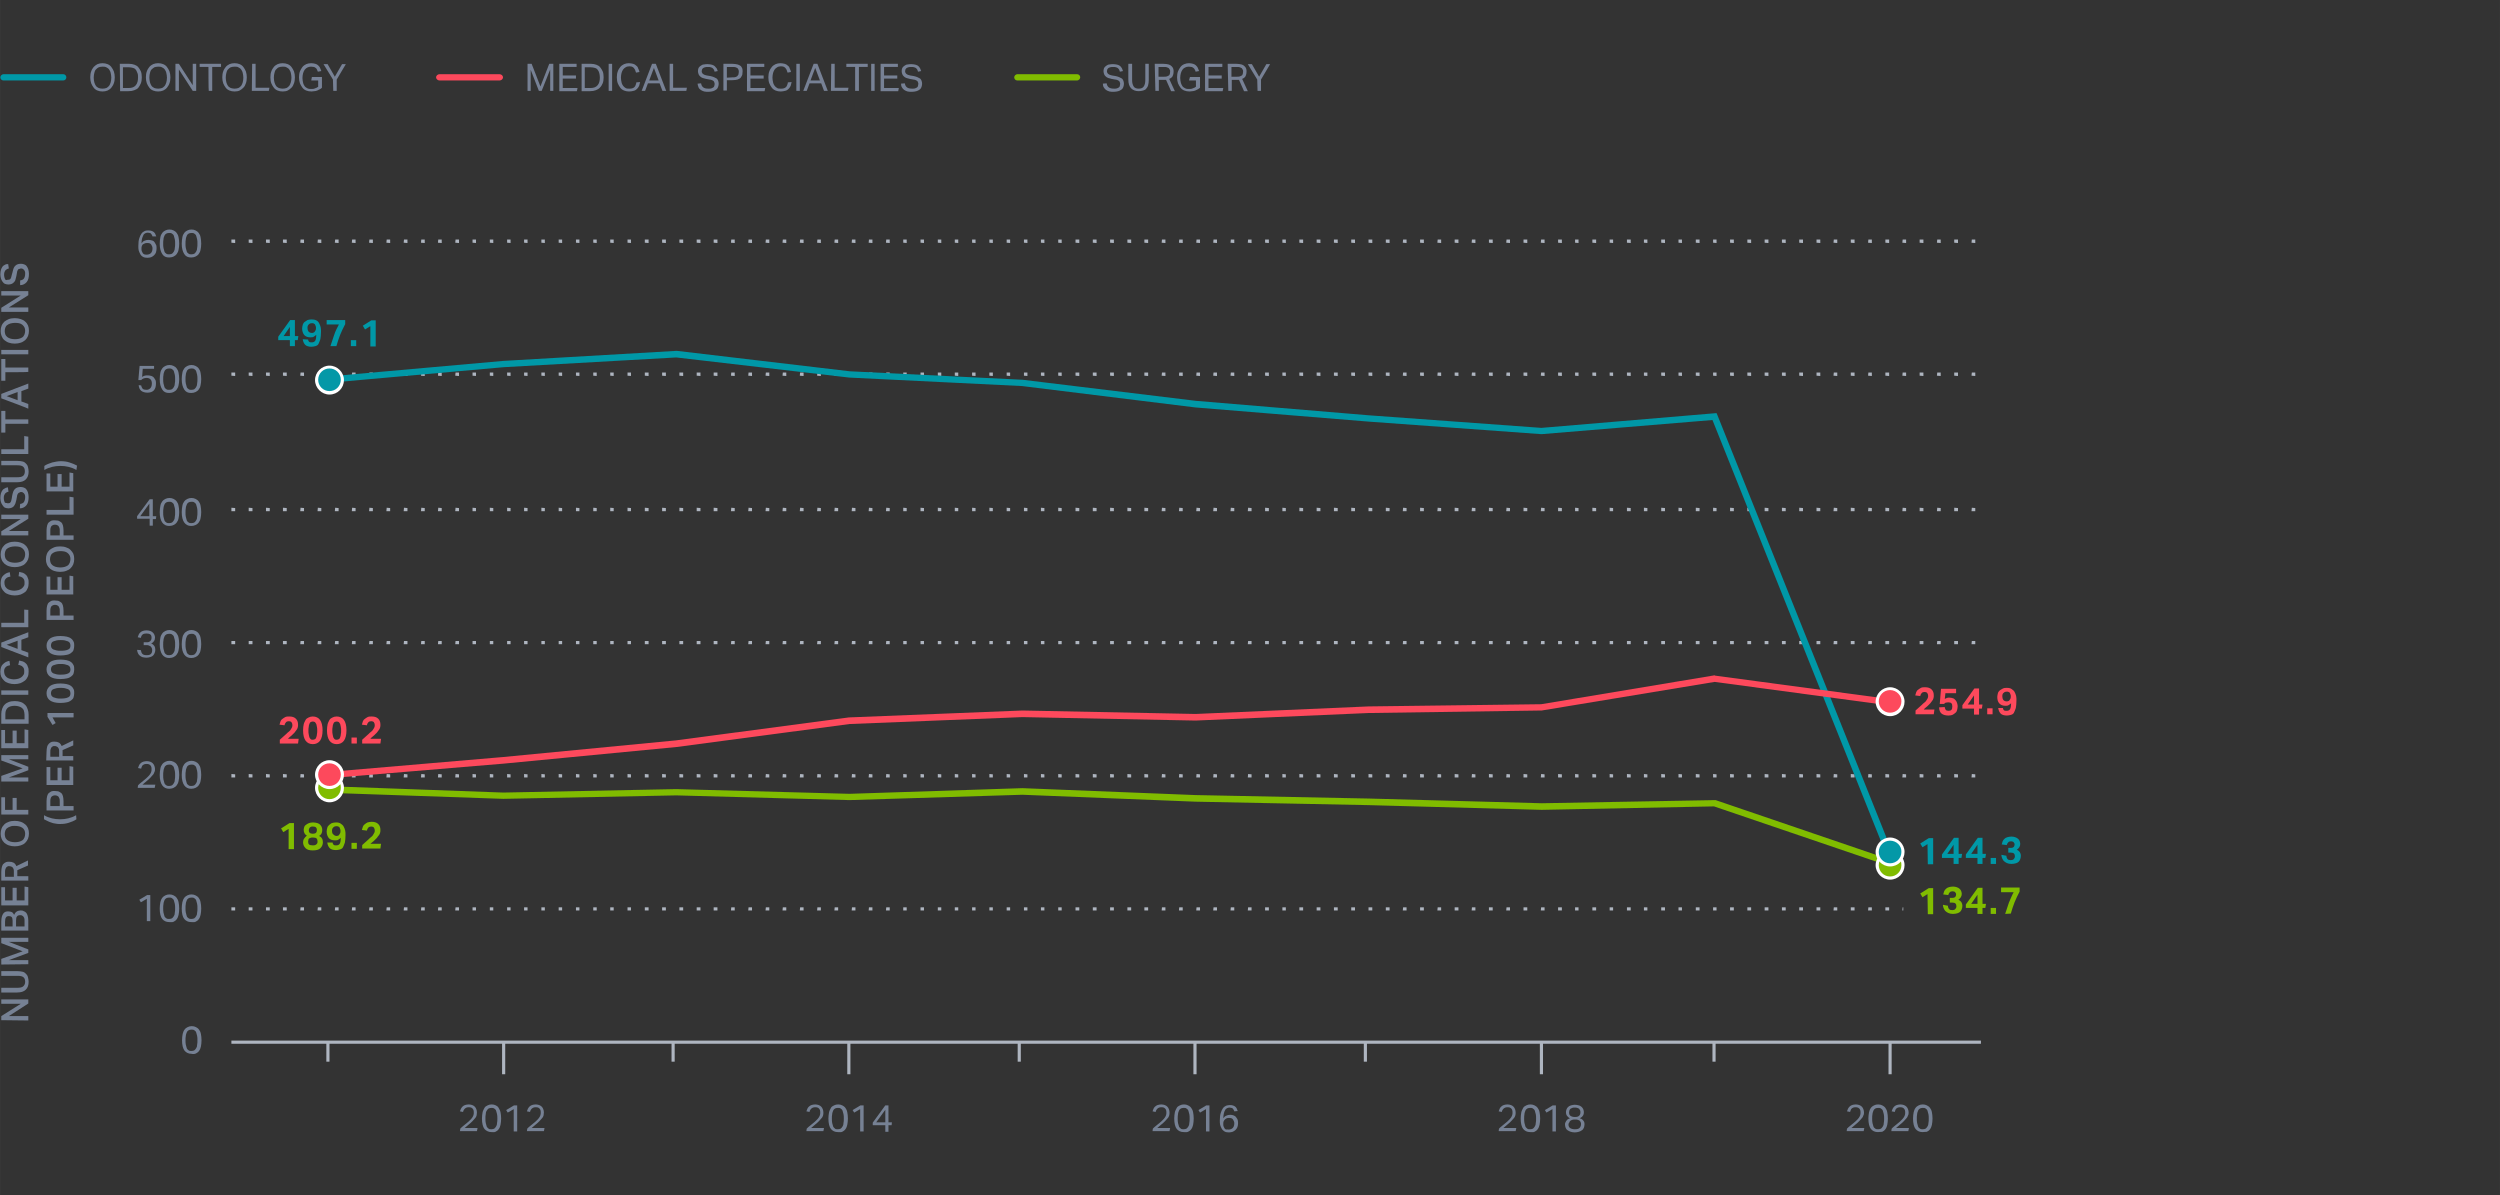 <?xml version="1.0" encoding="utf-8"?>
<!-- Generator: Adobe Illustrator 27.2.0, SVG Export Plug-In . SVG Version: 6.00 Build 0)  -->
<svg version="1.1" id="ART" xmlns="http://www.w3.org/2000/svg" xmlns:xlink="http://www.w3.org/1999/xlink" x="0px" y="0px"
	 viewBox="0 0 795.2 380.1" style="enable-background:new 0 0 795.2 380.1;" xml:space="preserve" width="795" height="380">
<rect x="0" y="0" width="795.2" height="380.1" fill="#333333" stroke="none"/>
<style type="text/css">
	.st0{fill:#AEB5C0;}
	.st1{fill:#0098A7;}
	.st2{fill:#80BC00;}
	.st3{fill:#FD495C;}
	.st4{fill:#FFFFFF;}
	.st5{fill:#768194;}
	.st6{fill:#0498A7;}
	.st7{fill:#778195;}
</style>
<g id="Layer_47">
	<path class="st0" d="M605.4,289.6l-0.3,0l0.1-1l0.2,0V289.6z M600.9,289.6l-1.2,0l0-1l1.2,0V289.6z M595.4,289.6l-1.2,0l0.1-1
		l1.1,0V289.6z M589.9,289.6l-1.2,0l0-1l1.2,0V289.6z M584.4,289.6l-1.2,0l0.1-1l1.1,0V289.6z M579,289.6l-1.2,0l0-1l1.2,0V289.6z
		 M573.5,289.6l-1.2,0l0-1l1.2,0V289.6z M568,289.6l-1.2,0l0-1l1.2,0V289.6z M562.5,289.6l-1.2,0l0-1l1.2,0V289.6z M557,289.6
		l-1.2,0l0-1l1.2,0V289.6z M551.5,289.6l-1.2,0l0-1l1.2,0V289.6z M546.1,289.6l-1.2,0l0-1l1.1,0V289.6z M540.6,289.6l-1.2,0l0-1
		l1.2,0V289.6z M535.1,289.6l-1.2,0l0-1l1.1,0V289.6z M529.6,289.6l-1.2,0l0-1l1.2,0V289.6z M524.1,289.6l-1.2,0l0-1l1.1,0V289.6z
		 M518.7,289.6l-1.2,0l0-1l1.2,0V289.6z M513.2,289.6l-1.2,0l0-1l1.1,0V289.6z M507.7,289.6l-1.2,0l0-1l1.2,0V289.6z M502.2,289.6
		l-1.2,0l0-1l1.1,0V289.6z M496.8,289.6l-1.2,0l0-1l1.2,0V289.6z M491.3,289.6l-1.2,0l0.1-1l1.1,0V289.6z M485.8,289.6l-1.2,0l0-1
		l1.2,0V289.6z M480.3,289.6l-1.2,0l0.1-1l1.1,0V289.6z M474.8,289.6l-1.2,0l0-1l1.2,0V289.6z M469.3,289.6l-1.2,0l0.1-1l1.1,0
		V289.6z M463.9,289.6l-1.2,0l0-1l1.2,0V289.6z M458.4,289.6l-1.2,0l0.1-1l1.1,0V289.6z M452.9,289.6l-1.2,0l0-1l1.2,0V289.6z
		 M447.4,289.6l-1.2,0l0.1-1l1.1,0V289.6z M442,289.6l-1.2,0l0-1l1.2,0V289.6z M436.5,289.6l-1.2,0l0-1l1.2,0V289.6z M431,289.6
		l-1.2,0l0-1l1.2,0V289.6z M425.5,289.6l-1.2,0l0-1l1.2,0V289.6z M420,289.6l-1.2,0l0-1l1.2,0V289.6z M414.5,289.6l-1.2,0l0-1l1.2,0
		V289.6z M409.1,289.6l-1.2,0l0-1l1.1,0V289.6z M403.6,289.6l-1.2,0l0-1l1.2,0V289.6z M398.1,289.6l-1.2,0l0.1-1l1.1,0V289.6z
		 M392.6,289.6l-1.2,0l0.1-1l1.1,0V289.6z M387.1,289.6l-1.2,0l0.1-1l1.1,0V289.6z M381.7,289.6l-1.2,0l0.1-1l1.1,0V289.6z
		 M376.2,289.6l-1.2,0l0.1-1l1.1,0V289.6z M370.7,289.6l-1.2,0l0.1-1l1.1,0V289.6z M365.2,289.6l-1.2,0l0-1l1.2,0V289.6z
		 M359.8,289.6l-1.2,0l0-1l1.2,0V289.6z M354.3,289.6l-1.2,0l0-1l1.2,0V289.6z M348.8,289.6l-1.2,0l0-1l1.2,0V289.6z M343.3,289.6
		l-1.2,0l0-1l1.2,0V289.6z M337.8,289.6l-1.2,0l0-1l1.1,0V289.6z M332.3,289.6l-1.2,0l0-1l1.1,0V289.6z M326.9,289.6l-1.2,0l0-1
		l1.1,0V289.6z M321.4,289.6l-1.2,0l0-1l1.1,0V289.6z M315.9,289.6l-1.2,0l0-1l1.1,0V289.6z M310.4,289.6l-1.2,0l0-1l1.1,0V289.6z
		 M304.9,289.6l-1.2,0l0-1l1.1,0V289.6z M299.5,289.6l-1.2,0l0-1l1.1,0V289.6z M294,289.6l-1.2,0l0-1l1.1,0V289.6z M288.5,289.6
		l-1.2,0l0-1l1.1,0V289.6z M283,289.6l-1.2,0l0.1-1l1.1,0V289.6z M277.5,289.6l-1.2,0l0.1-1l1.1,0V289.6z M272.1,289.6l-1.2,0l0.1-1
		l1.1,0V289.6z M266.6,289.6l-1.2,0l0.1-1l1.1,0V289.6z M261.1,289.6l-1.2,0l0.1-1l1.1,0V289.6z M255.6,289.6l-1.2,0l0.1-1l1.1,0
		V289.6z M250.1,289.6l-1.2,0l0.1-1l1.1,0V289.6z M244.7,289.6l-1.2,0l0.1-1l1.1,0V289.6z M239.2,289.6l-1.2,0l0.1-1l1.1,0V289.6z
		 M233.7,289.6l-1.2,0l0.1-1l1.1,0V289.6z M228.2,289.6l-1.2,0l0-1l1.2,0V289.6z M222.8,289.6l-1.2,0l0-1l1.2,0V289.6z M217.3,289.6
		l-1.2,0l0-1l1.2,0V289.6z M211.8,289.6l-1.2,0l0-1l1.2,0V289.6z M206.3,289.6l-1.2,0l0-1l1.2,0V289.6z M200.8,289.6l-1.2,0l0-1
		l1.1,0V289.6z M195.3,289.6l-1.2,0l0-1l1.1,0V289.6z M189.9,289.6l-1.2,0l0-1l1.1,0V289.6z M184.4,289.6l-1.2,0l0-1l1.1,0V289.6z
		 M178.9,289.6l-1.2,0l0-1l1.1,0V289.6z M173.4,289.6l-1.2,0l0-1l1.1,0V289.6z M167.9,289.6l-1.2,0l0-1l1.1,0V289.6z M162.5,289.6
		l-1.2,0l0-1l1.1,0V289.6z M157,289.6l-1.2,0l0-1l1.1,0V289.6z M151.5,289.6l-1.2,0l0-1l1.1,0V289.6z M146,289.6l-1.2,0l0.1-1l1.1,0
		V289.6z M140.5,289.6l-1.2,0l0.1-1l1.1,0V289.6z M135.1,289.6l-1.2,0l0.1-1l1.1,0V289.6z M129.6,289.6l-1.2,0l0.1-1l1.1,0V289.6z
		 M124.1,289.6l-1.2,0l0.1-1l1.1,0V289.6z M118.6,289.6l-1.2,0l0.1-1l1.1,0V289.6z M113.1,289.6l-1.2,0l0.1-1l1.1,0V289.6z
		 M107.7,289.6l-1.2,0l0.1-1l1.1,0V289.6z M102.2,289.6l-1.2,0l0.1-1l1.1,0V289.6z M96.7,289.6l-1.2,0l0.1-1l1.1,0V289.6z
		 M91.2,289.6l-1.2,0l0-1l1.2,0V289.6z M85.8,289.6l-1.2,0l0-1l1.2,0V289.6z M80.3,289.6l-1.2,0l0-1l1.2,0V289.6z M74.8,289.6
		l-1.2,0l0-1l1.2,0V289.6z"/>
</g>
<g id="Layer_46">
	<path class="st0" d="M628.3,247.3l-1.2,0l0.1-1.1l1.1,0.1V247.3z M622.8,247.3l-1.2,0l0-1.1l1.2,0.1V247.3z M617.3,247.3l-1.2,0
		l0.1-1.1l1.1,0.1V247.3z M611.8,247.3l-1.2,0l0-1.1l1.2,0.1V247.3z M606.3,247.3l-1.2,0l0.1-1.1l1.1,0.1V247.3z M600.9,247.3
		l-1.2,0l0-1.1l1.2,0.1V247.3z M595.4,247.3l-1.2,0l0.1-1.1l1.1,0.1V247.3z M589.9,247.3l-1.2,0l0-1.1l1.2,0.1V247.3z M584.4,247.3
		l-1.2,0l0.1-1.1l1.1,0.1V247.3z M579,247.3l-1.2,0l0-1.1l1.2,0.1V247.3z M573.5,247.3l-1.2,0l0-1.1l1.2,0.1V247.3z M568,247.3
		l-1.2,0l0-1.1l1.2,0.1V247.3z M562.5,247.3l-1.2,0l0-1.1l1.2,0.1V247.3z M557,247.3l-1.2,0l0-1.1l1.2,0.1V247.3z M551.5,247.3
		l-1.2,0l0-1.1l1.2,0.1V247.3z M546.1,247.3l-1.2,0l0-1.1l1.1,0.1V247.3z M540.6,247.3l-1.2,0l0-1.1l1.2,0.1V247.3z M535.1,247.3
		l-1.2,0l0-1.1l1.1,0.1V247.3z M529.6,247.3l-1.2,0l0-1.1l1.2,0.1V247.3z M524.1,247.3l-1.2,0l0-1.1l1.1,0.1V247.3z M518.7,247.3
		l-1.2,0l0-1.1l1.2,0.1V247.3z M513.2,247.3l-1.2,0l0-1.1l1.1,0.1V247.3z M507.7,247.3l-1.2,0l0-1.1l1.2,0.1V247.3z M502.2,247.3
		l-1.2,0l0-1.1l1.1,0.1V247.3z M496.8,247.3l-1.2,0l0-1.1l1.2,0.1V247.3z M491.3,247.3l-1.2,0l0.1-1.1l1.1,0.1V247.3z M485.8,247.3
		l-1.2,0l0-1.1l1.2,0.1V247.3z M480.3,247.3l-1.2,0l0.1-1.1l1.1,0.1V247.3z M474.8,247.3l-1.2,0l0-1.1l1.2,0.1V247.3z M469.3,247.3
		l-1.2,0l0.1-1.1l1.1,0.1V247.3z M463.9,247.3l-1.2,0l0-1.1l1.2,0.1V247.3z M458.4,247.3l-1.2,0l0.1-1.1l1.1,0.1V247.3z
		 M452.9,247.3l-1.2,0l0-1.1l1.2,0.1V247.3z M447.4,247.3l-1.2,0l0.1-1.1l1.1,0.1V247.3z M442,247.3l-1.2,0l0-1.1l1.2,0.1V247.3z
		 M436.5,247.3l-1.2,0l0-1.1l1.2,0.1V247.3z M431,247.3l-1.2,0l0-1.1l1.2,0.1V247.3z M425.5,247.3l-1.2,0l0-1.1l1.2,0.1V247.3z
		 M420,247.3l-1.2,0l0-1.1l1.2,0.1V247.3z M414.5,247.3l-1.2,0l0-1.1l1.2,0.1V247.3z M409.1,247.3l-1.2,0l0-1.1l1.1,0.1V247.3z
		 M403.6,247.3l-1.2,0l0-1.1l1.2,0.1V247.3z M398.1,247.3l-1.2,0l0.1-1.1l1.1,0.1V247.3z M392.6,247.3l-1.2,0l0.1-1.1l1.1,0.1V247.3
		z M387.1,247.3l-1.2,0l0.1-1.1l1.1,0.1V247.3z M381.7,247.3l-1.2,0l0.1-1.1l1.1,0.1V247.3z M376.2,247.3l-1.2,0l0.1-1.1l1.1,0.1
		V247.3z M370.7,247.3l-1.2,0l0.1-1.1l1.1,0.1V247.3z M365.2,247.3l-1.2,0l0-1.1l1.2,0.1V247.3z M359.8,247.3l-1.2,0l0-1.1l1.2,0.1
		V247.3z M354.3,247.3l-1.2,0l0-1.1l1.2,0.1V247.3z M348.8,247.3l-1.2,0l0-1.1l1.2,0.1V247.3z M343.3,247.3l-1.2,0l0-1.1l1.2,0.1
		V247.3z M337.8,247.3l-1.2,0l0-1.1l1.1,0.1V247.3z M332.3,247.3l-1.2,0l0-1.1l1.1,0.1V247.3z M326.9,247.3l-1.2,0l0-1.1l1.1,0.1
		V247.3z M321.4,247.3l-1.2,0l0-1.1l1.1,0.1V247.3z M315.9,247.3l-1.2,0l0-1.1l1.1,0.1V247.3z M310.4,247.3l-1.2,0l0-1.1l1.1,0.1
		V247.3z M304.9,247.3l-1.2,0l0-1.1l1.1,0.1V247.3z M299.5,247.3l-1.2,0l0-1.1l1.1,0.1V247.3z M294,247.3l-1.2,0l0-1.1l1.1,0.1
		V247.3z M288.5,247.3l-1.2,0l0-1.1l1.1,0.1V247.3z M283,247.3l-1.2,0l0.1-1.1l1.1,0.1V247.3z M277.5,247.3l-1.2,0l0.1-1.1l1.1,0.1
		V247.3z M272.1,247.3l-1.2,0l0.1-1.1l1.1,0.1V247.3z M266.6,247.3l-1.2,0l0.1-1.1l1.1,0.1V247.3z M261.1,247.3l-1.2,0l0.1-1.1
		l1.1,0.1V247.3z M255.6,247.3l-1.2,0l0.1-1.1l1.1,0.1V247.3z M250.1,247.3l-1.2,0l0.1-1.1l1.1,0.1V247.3z M244.7,247.3l-1.2,0
		l0.1-1.1l1.1,0.1V247.3z M239.2,247.3l-1.2,0l0.1-1.1l1.1,0.1V247.3z M233.7,247.3l-1.2,0l0.1-1.1l1.1,0.1V247.3z M228.2,247.3
		l-1.2,0l0-1.1l1.2,0.1V247.3z M222.8,247.3l-1.2,0l0-1.1l1.2,0.1V247.3z M217.3,247.3l-1.2,0l0-1.1l1.2,0.1V247.3z M211.8,247.3
		l-1.2,0l0-1.1l1.2,0.1V247.3z M206.3,247.3l-1.2,0l0-1.1l1.2,0.1V247.3z M200.8,247.3l-1.2,0l0-1.1l1.1,0.1V247.3z M195.3,247.3
		l-1.2,0l0-1.1l1.1,0.1V247.3z M189.9,247.3l-1.2,0l0-1.1l1.1,0.1V247.3z M184.4,247.3l-1.2,0l0-1.1l1.1,0.1V247.3z M178.9,247.3
		l-1.2,0l0-1.1l1.1,0.1V247.3z M173.4,247.3l-1.2,0l0-1.1l1.1,0.1V247.3z M167.9,247.3l-1.2,0l0-1.1l1.1,0.1V247.3z M162.5,247.3
		l-1.2,0l0-1.1l1.1,0.1V247.3z M157,247.3l-1.2,0l0-1.1l1.1,0.1V247.3z M151.5,247.3l-1.2,0l0-1.1l1.1,0.1V247.3z M146,247.3l-1.2,0
		l0.1-1.1l1.1,0.1V247.3z M140.5,247.3l-1.2,0l0.1-1.1l1.1,0.1V247.3z M135.1,247.3l-1.2,0l0.1-1.1l1.1,0.1V247.3z M129.6,247.3
		l-1.2,0l0.1-1.1l1.1,0.1V247.3z M124.1,247.3l-1.2,0l0.1-1.1l1.1,0.1V247.3z M118.6,247.3l-1.2,0l0.1-1.1l1.1,0.1V247.3z
		 M113.1,247.3l-1.2,0l0.1-1.1l1.1,0.1V247.3z M107.7,247.3l-1.2,0l0.1-1.1l1.1,0.1V247.3z M102.2,247.3l-1.2,0l0.1-1.1l1.1,0.1
		V247.3z M96.7,247.3l-1.2,0l0.1-1.1l1.1,0.1V247.3z M91.2,247.3l-1.2,0l0-1.1l1.2,0.1V247.3z M85.8,247.3l-1.2,0l0-1.1l1.2,0.1
		V247.3z M80.3,247.3l-1.2,0l0-1.1l1.2,0.1V247.3z M74.8,247.3l-1.2,0l0-1.1l1.2,0.1V247.3z"/>
</g>
<g id="Layer_45">
	<path class="st0" d="M628.3,204.9l-1.2,0l0.1-1l1.1,0V204.9z M622.8,204.9l-1.2,0l0-1l1.2,0V204.9z M617.3,204.9l-1.2,0l0.1-1
		l1.1,0V204.9z M611.8,204.9l-1.2,0l0-1l1.2,0V204.9z M606.3,204.9l-1.2,0l0.1-1l1.1,0V204.9z M600.9,204.9l-1.2,0l0-1l1.2,0V204.9z
		 M595.4,204.9l-1.2,0l0.1-1l1.1,0V204.9z M589.9,204.9l-1.2,0l0-1l1.2,0V204.9z M584.4,204.9l-1.2,0l0.1-1l1.1,0V204.9z M579,204.9
		l-1.2,0l0-1l1.2,0V204.9z M573.5,204.9l-1.2,0l0-1l1.2,0V204.9z M568,204.9l-1.2,0l0-1l1.2,0V204.9z M562.5,204.9l-1.2,0l0-1l1.2,0
		V204.9z M557,204.9l-1.2,0l0-1l1.2,0V204.9z M551.5,204.9l-1.2,0l0-1l1.2,0V204.9z M546.1,204.9l-1.2,0l0-1l1.1,0V204.9z
		 M540.6,204.9l-1.2,0l0-1l1.2,0V204.9z M535.1,204.9l-1.2,0l0-1l1.1,0V204.9z M529.6,204.9l-1.2,0l0-1l1.2,0V204.9z M524.1,204.9
		l-1.2,0l0-1l1.1,0V204.9z M518.7,204.9l-1.2,0l0-1l1.2,0V204.9z M513.2,204.9l-1.2,0l0-1l1.1,0V204.9z M507.7,204.9l-1.2,0l0-1
		l1.2,0V204.9z M502.2,204.9l-1.2,0l0-1l1.1,0V204.9z M496.8,204.9l-1.2,0l0-1l1.2,0V204.9z M491.3,204.9l-1.2,0l0.1-1l1.1,0V204.9z
		 M485.8,204.9l-1.2,0l0-1l1.2,0V204.9z M480.3,204.9l-1.2,0l0.1-1l1.1,0V204.9z M474.8,204.9l-1.2,0l0-1l1.2,0V204.9z M469.3,204.9
		l-1.2,0l0.1-1l1.1,0V204.9z M463.9,204.9l-1.2,0l0-1l1.2,0V204.9z M458.4,204.9l-1.2,0l0.1-1l1.1,0V204.9z M452.9,204.9l-1.2,0l0-1
		l1.2,0V204.9z M447.4,204.9l-1.2,0l0.1-1l1.1,0V204.9z M442,204.9l-1.2,0l0-1l1.2,0V204.9z M436.5,204.9l-1.2,0l0-1l1.2,0V204.9z
		 M431,204.9l-1.2,0l0-1l1.2,0V204.9z M425.5,204.9l-1.2,0l0-1l1.2,0V204.9z M420,204.9l-1.2,0l0-1l1.2,0V204.9z M414.5,204.9
		l-1.2,0l0-1l1.2,0V204.9z M409.1,204.9l-1.2,0l0-1l1.1,0V204.9z M403.6,204.9l-1.2,0l0-1l1.2,0V204.9z M398.1,204.9l-1.2,0l0.1-1
		l1.1,0V204.9z M392.6,204.9l-1.2,0l0.1-1l1.1,0V204.9z M387.1,204.9l-1.2,0l0.1-1l1.1,0V204.9z M381.7,204.9l-1.2,0l0.1-1l1.1,0
		V204.9z M376.2,204.9l-1.2,0l0.1-1l1.1,0V204.9z M370.7,204.9l-1.2,0l0.1-1l1.1,0V204.9z M365.2,204.9l-1.2,0l0-1l1.2,0V204.9z
		 M359.8,204.9l-1.2,0l0-1l1.2,0V204.9z M354.3,204.9l-1.2,0l0-1l1.2,0V204.9z M348.8,204.9l-1.2,0l0-1l1.2,0V204.9z M343.3,204.9
		l-1.2,0l0-1l1.2,0V204.9z M337.8,204.9l-1.2,0l0-1l1.1,0V204.9z M332.3,204.9l-1.2,0l0-1l1.1,0V204.9z M326.9,204.9l-1.2,0l0-1
		l1.1,0V204.9z M321.4,204.9l-1.2,0l0-1l1.1,0V204.9z M315.9,204.9l-1.2,0l0-1l1.1,0V204.9z M310.4,204.9l-1.2,0l0-1l1.1,0V204.9z
		 M304.9,204.9l-1.2,0l0-1l1.1,0V204.9z M299.5,204.9l-1.2,0l0-1l1.1,0V204.9z M294,204.9l-1.2,0l0-1l1.1,0V204.9z M288.5,204.9
		l-1.2,0l0-1l1.1,0V204.9z M283,204.9l-1.2,0l0.1-1l1.1,0V204.9z M277.5,204.9l-1.2,0l0.1-1l1.1,0V204.9z M272.1,204.9l-1.2,0l0.1-1
		l1.1,0V204.9z M266.6,204.9l-1.2,0l0.1-1l1.1,0V204.9z M261.1,204.9l-1.2,0l0.1-1l1.1,0V204.9z M255.6,204.9l-1.2,0l0.1-1l1.1,0
		V204.9z M250.1,204.9l-1.2,0l0.1-1l1.1,0V204.9z M244.7,204.9l-1.2,0l0.1-1l1.1,0V204.9z M239.2,204.9l-1.2,0l0.1-1l1.1,0V204.9z
		 M233.7,204.9l-1.2,0l0.1-1l1.1,0V204.9z M228.2,204.9l-1.2,0l0-1l1.2,0V204.9z M222.8,204.9l-1.2,0l0-1l1.2,0V204.9z M217.3,204.9
		l-1.2,0l0-1l1.2,0V204.9z M211.8,204.9l-1.2,0l0-1l1.2,0V204.9z M206.3,204.9l-1.2,0l0-1l1.2,0V204.9z M200.8,204.9l-1.2,0l0-1
		l1.1,0V204.9z M195.3,204.9l-1.2,0l0-1l1.1,0V204.9z M189.9,204.9l-1.2,0l0-1l1.1,0V204.9z M184.4,204.9l-1.2,0l0-1l1.1,0V204.9z
		 M178.9,204.9l-1.2,0l0-1l1.1,0V204.9z M173.4,204.9l-1.2,0l0-1l1.1,0V204.9z M167.9,204.9l-1.2,0l0-1l1.1,0V204.9z M162.5,204.9
		l-1.2,0l0-1l1.1,0V204.9z M157,204.9l-1.2,0l0-1l1.1,0V204.9z M151.5,204.9l-1.2,0l0-1l1.1,0V204.9z M146,204.9l-1.2,0l0.1-1l1.1,0
		V204.9z M140.5,204.9l-1.2,0l0.1-1l1.1,0V204.9z M135.1,204.9l-1.2,0l0.1-1l1.1,0V204.9z M129.6,204.9l-1.2,0l0.1-1l1.1,0V204.9z
		 M124.1,204.9l-1.2,0l0.1-1l1.1,0V204.9z M118.6,204.9l-1.2,0l0.1-1l1.1,0V204.9z M113.1,204.9l-1.2,0l0.1-1l1.1,0V204.9z
		 M107.7,204.9l-1.2,0l0.1-1l1.1,0V204.9z M102.2,204.9l-1.2,0l0.1-1l1.1,0V204.9z M96.7,204.9l-1.2,0l0.1-1l1.1,0V204.9z
		 M91.2,204.9l-1.2,0l0-1l1.2,0V204.9z M85.8,204.9l-1.2,0l0-1l1.2,0V204.9z M80.3,204.9l-1.2,0l0-1l1.2,0V204.9z M74.8,204.9
		l-1.2,0l0-1l1.2,0V204.9z"/>
</g>
<g id="Layer_44">
	<path class="st0" d="M628.3,162.6l-1.2,0l0.1-1.1l1.1,0.1V162.6z M622.8,162.6l-1.2,0l0-1.1l1.2,0.1V162.6z M617.3,162.6l-1.2,0
		l0.1-1.1l1.1,0.1V162.6z M611.8,162.6l-1.2,0l0-1.1l1.2,0.1V162.6z M606.3,162.6l-1.2,0l0.1-1.1l1.1,0.1V162.6z M600.9,162.6
		l-1.2,0l0-1.1l1.2,0.1V162.6z M595.4,162.6l-1.2,0l0.1-1.1l1.1,0.1V162.6z M589.9,162.6l-1.2,0l0-1.1l1.2,0.1V162.6z M584.4,162.6
		l-1.2,0l0.1-1.1l1.1,0.1V162.6z M579,162.6l-1.2,0l0-1.1l1.2,0.1V162.6z M573.5,162.6l-1.2,0l0-1.1l1.2,0.1V162.6z M568,162.6
		l-1.2,0l0-1.1l1.2,0.1V162.6z M562.5,162.6l-1.2,0l0-1.1l1.2,0.1V162.6z M557,162.6l-1.2,0l0-1.1l1.2,0.1V162.6z M551.5,162.6
		l-1.2,0l0-1.1l1.2,0.1V162.6z M546.1,162.6l-1.2,0l0-1.1l1.1,0.1V162.6z M540.6,162.6l-1.2,0l0-1.1l1.2,0.1V162.6z M535.1,162.6
		l-1.2,0l0-1.1l1.1,0.1V162.6z M529.6,162.6l-1.2,0l0-1.1l1.2,0.1V162.6z M524.1,162.6l-1.2,0l0-1.1l1.1,0.1V162.6z M518.7,162.6
		l-1.2,0l0-1.1l1.2,0.1V162.6z M513.2,162.6l-1.2,0l0-1.1l1.1,0.1V162.6z M507.7,162.6l-1.2,0l0-1.1l1.2,0.1V162.6z M502.2,162.6
		l-1.2,0l0-1.1l1.1,0.1V162.6z M496.8,162.6l-1.2,0l0-1.1l1.2,0.1V162.6z M491.3,162.6l-1.2,0l0.1-1.1l1.1,0.1V162.6z M485.8,162.6
		l-1.2,0l0-1.1l1.2,0.1V162.6z M480.3,162.6l-1.2,0l0.1-1.1l1.1,0.1V162.6z M474.8,162.6l-1.2,0l0-1.1l1.2,0.1V162.6z M469.3,162.6
		l-1.2,0l0.1-1.1l1.1,0.1V162.6z M463.9,162.6l-1.2,0l0-1.1l1.2,0.1V162.6z M458.4,162.6l-1.2,0l0.1-1.1l1.1,0.1V162.6z
		 M452.9,162.6l-1.2,0l0-1.1l1.2,0.1V162.6z M447.4,162.6l-1.2,0l0.1-1.1l1.1,0.1V162.6z M442,162.6l-1.2,0l0-1.1l1.2,0.1V162.6z
		 M436.5,162.6l-1.2,0l0-1.1l1.2,0.1V162.6z M431,162.6l-1.2,0l0-1.1l1.2,0.1V162.6z M425.5,162.6l-1.2,0l0-1.1l1.2,0.1V162.6z
		 M420,162.6l-1.2,0l0-1.1l1.2,0.1V162.6z M414.5,162.6l-1.2,0l0-1.1l1.2,0.1V162.6z M409.1,162.6l-1.2,0l0-1.1l1.1,0.1V162.6z
		 M403.6,162.6l-1.2,0l0-1.1l1.2,0.1V162.6z M398.1,162.6l-1.2,0l0.1-1.1l1.1,0.1V162.6z M392.6,162.6l-1.2,0l0.1-1.1l1.1,0.1V162.6
		z M387.1,162.6l-1.2,0l0.1-1.1l1.1,0.1V162.6z M381.7,162.6l-1.2,0l0.1-1.1l1.1,0.1V162.6z M376.2,162.6l-1.2,0l0.1-1.1l1.1,0.1
		V162.6z M370.7,162.6l-1.2,0l0.1-1.1l1.1,0.1V162.6z M365.2,162.6l-1.2,0l0-1.1l1.2,0.1V162.6z M359.8,162.6l-1.2,0l0-1.1l1.2,0.1
		V162.6z M354.3,162.6l-1.2,0l0-1.1l1.2,0.1V162.6z M348.8,162.6l-1.2,0l0-1.1l1.2,0.1V162.6z M343.3,162.6l-1.2,0l0-1.1l1.2,0.1
		V162.6z M337.8,162.6l-1.2,0l0-1.1l1.1,0.1V162.6z M332.3,162.6l-1.2,0l0-1.1l1.1,0.1V162.6z M326.9,162.6l-1.2,0l0-1.1l1.1,0.1
		V162.6z M321.4,162.6l-1.2,0l0-1.1l1.1,0.1V162.6z M315.9,162.6l-1.2,0l0-1.1l1.1,0.1V162.6z M310.4,162.6l-1.2,0l0-1.1l1.1,0.1
		V162.6z M304.9,162.6l-1.2,0l0-1.1l1.1,0.1V162.6z M299.5,162.6l-1.2,0l0-1.1l1.1,0.1V162.6z M294,162.6l-1.2,0l0-1.1l1.1,0.1
		V162.6z M288.5,162.6l-1.2,0l0-1.1l1.1,0.1V162.6z M283,162.6l-1.2,0l0.1-1.1l1.1,0.1V162.6z M277.5,162.6l-1.2,0l0.1-1.1l1.1,0.1
		V162.6z M272.1,162.6l-1.2,0l0.1-1.1l1.1,0.1V162.6z M266.6,162.6l-1.2,0l0.1-1.1l1.1,0.1V162.6z M261.1,162.6l-1.2,0l0.1-1.1
		l1.1,0.1V162.6z M255.6,162.6l-1.2,0l0.1-1.1l1.1,0.1V162.6z M250.1,162.6l-1.2,0l0.1-1.1l1.1,0.1V162.6z M244.7,162.6l-1.2,0
		l0.1-1.1l1.1,0.1V162.6z M239.2,162.6l-1.2,0l0.1-1.1l1.1,0.1V162.6z M233.7,162.6l-1.2,0l0.1-1.1l1.1,0.1V162.6z M228.2,162.6
		l-1.2,0l0-1.1l1.2,0.1V162.6z M222.8,162.6l-1.2,0l0-1.1l1.2,0.1V162.6z M217.3,162.6l-1.2,0l0-1.1l1.2,0.1V162.6z M211.8,162.6
		l-1.2,0l0-1.1l1.2,0.1V162.6z M206.3,162.6l-1.2,0l0-1.1l1.2,0.1V162.6z M200.8,162.6l-1.2,0l0-1.1l1.1,0.1V162.6z M195.3,162.6
		l-1.2,0l0-1.1l1.1,0.1V162.6z M189.9,162.6l-1.2,0l0-1.1l1.1,0.1V162.6z M184.4,162.6l-1.2,0l0-1.1l1.1,0.1V162.6z M178.9,162.6
		l-1.2,0l0-1.1l1.1,0.1V162.6z M173.4,162.6l-1.2,0l0-1.1l1.1,0.1V162.6z M167.9,162.6l-1.2,0l0-1.1l1.1,0.1V162.6z M162.5,162.6
		l-1.2,0l0-1.1l1.1,0.1V162.6z M157,162.6l-1.2,0l0-1.1l1.1,0.1V162.6z M151.5,162.6l-1.2,0l0-1.1l1.1,0.1V162.6z M146,162.6l-1.2,0
		l0.1-1.1l1.1,0.1V162.6z M140.5,162.6l-1.2,0l0.1-1.1l1.1,0.1V162.6z M135.1,162.6l-1.2,0l0.1-1.1l1.1,0.1V162.6z M129.6,162.6
		l-1.2,0l0.1-1.1l1.1,0.1V162.6z M124.1,162.6l-1.2,0l0.1-1.1l1.1,0.1V162.6z M118.6,162.6l-1.2,0l0.1-1.1l1.1,0.1V162.6z
		 M113.1,162.6l-1.2,0l0.1-1.1l1.1,0.1V162.6z M107.7,162.6l-1.2,0l0.1-1.1l1.1,0.1V162.6z M102.2,162.6l-1.2,0l0.1-1.1l1.1,0.1
		V162.6z M96.7,162.6l-1.2,0l0.1-1.1l1.1,0.1V162.6z M91.2,162.6l-1.2,0l0-1.1l1.2,0.1V162.6z M85.8,162.6l-1.2,0l0-1.1l1.2,0.1
		V162.6z M80.3,162.6l-1.2,0l0-1.1l1.2,0.1V162.6z M74.8,162.6l-1.2,0l0-1.1l1.2,0.1V162.6z"/>
</g>
<g id="Layer_43">
	<path class="st0" d="M628.3,119.6l-1.2-0.1l0.1-1l1.1,0V119.6z M622.8,119.6l-1.2-0.1l0-1l1.2,0V119.6z M617.3,119.6l-1.2-0.1
		l0.1-1l1.1,0V119.6z M611.8,119.6l-1.2-0.1l0-1l1.2,0V119.6z M606.3,119.6l-1.2-0.1l0.1-1l1.1,0V119.6z M600.9,119.6l-1.2-0.1l0-1
		l1.2,0V119.6z M595.4,119.6l-1.2-0.1l0.1-1l1.1,0V119.6z M589.9,119.6l-1.2-0.1l0-1l1.2,0V119.6z M584.4,119.6l-1.2-0.1l0.1-1
		l1.1,0V119.6z M579,119.6l-1.2-0.1l0-1l1.2,0V119.6z M573.5,119.6l-1.2-0.1l0-1l1.2,0V119.6z M568,119.6l-1.2-0.1l0-1l1.2,0V119.6z
		 M562.5,119.6l-1.2-0.1l0-1l1.2,0V119.6z M557,119.6l-1.2-0.1l0-1l1.2,0V119.6z M551.5,119.6l-1.2-0.1l0-1l1.2,0V119.6z
		 M546.1,119.6l-1.2-0.1l0-1l1.1,0V119.6z M540.6,119.6l-1.2-0.1l0-1l1.2,0V119.6z M535.1,119.6l-1.2-0.1l0-1l1.1,0V119.6z
		 M529.6,119.6l-1.2-0.1l0-1l1.2,0V119.6z M524.1,119.6l-1.2-0.1l0-1l1.1,0V119.6z M518.7,119.6l-1.2-0.1l0-1l1.2,0V119.6z
		 M513.2,119.6l-1.2-0.1l0-1l1.1,0V119.6z M507.7,119.6l-1.2-0.1l0-1l1.2,0V119.6z M502.2,119.6l-1.2-0.1l0-1l1.1,0V119.6z
		 M496.8,119.6l-1.2-0.1l0-1l1.2,0V119.6z M491.3,119.6l-1.2-0.1l0.1-1l1.1,0V119.6z M485.8,119.6l-1.2-0.1l0-1l1.2,0V119.6z
		 M480.3,119.6l-1.2-0.1l0.1-1l1.1,0V119.6z M474.8,119.6l-1.2-0.1l0-1l1.2,0V119.6z M469.3,119.6l-1.2-0.1l0.1-1l1.1,0V119.6z
		 M463.9,119.6l-1.2-0.1l0-1l1.2,0V119.6z M458.4,119.6l-1.2-0.1l0.1-1l1.1,0V119.6z M452.9,119.6l-1.2-0.1l0-1l1.2,0V119.6z
		 M447.4,119.6l-1.2-0.1l0.1-1l1.1,0V119.6z M442,119.6l-1.2-0.1l0-1l1.2,0V119.6z M436.5,119.6l-1.2-0.1l0-1l1.2,0V119.6z
		 M431,119.6l-1.2-0.1l0-1l1.2,0V119.6z M425.5,119.6l-1.2-0.1l0-1l1.2,0V119.6z M420,119.6l-1.2-0.1l0-1l1.2,0V119.6z M414.5,119.6
		l-1.2-0.1l0-1l1.2,0V119.6z M409.1,119.6l-1.2-0.1l0-1l1.1,0V119.6z M403.6,119.6l-1.2-0.1l0-1l1.2,0V119.6z M398.1,119.6l-1.2-0.1
		l0.1-1l1.1,0V119.6z M392.6,119.6l-1.2-0.1l0.1-1l1.1,0V119.6z M387.1,119.6l-1.2-0.1l0.1-1l1.1,0V119.6z M381.7,119.6l-1.2-0.1
		l0.1-1l1.1,0V119.6z M376.2,119.6l-1.2-0.1l0.1-1l1.1,0V119.6z M370.7,119.6l-1.2-0.1l0.1-1l1.1,0V119.6z M365.2,119.6l-1.2-0.1
		l0-1l1.2,0V119.6z M359.8,119.6l-1.2-0.1l0-1l1.2,0V119.6z M354.3,119.6l-1.2-0.1l0-1l1.2,0V119.6z M348.8,119.6l-1.2-0.1l0-1
		l1.2,0V119.6z M343.3,119.6l-1.2-0.1l0-1l1.2,0V119.6z M337.8,119.6l-1.2-0.1l0-1l1.1,0V119.6z M332.3,119.6l-1.2-0.1l0-1l1.1,0
		V119.6z M326.9,119.6l-1.2-0.1l0-1l1.1,0V119.6z M321.4,119.6l-1.2-0.1l0-1l1.1,0V119.6z M315.9,119.6l-1.2-0.1l0-1l1.1,0V119.6z
		 M310.4,119.6l-1.2-0.1l0-1l1.1,0V119.6z M304.9,119.6l-1.2-0.1l0-1l1.1,0V119.6z M299.5,119.6l-1.2-0.1l0-1l1.1,0V119.6z
		 M294,119.6l-1.2-0.1l0-1l1.1,0V119.6z M288.5,119.6l-1.2-0.1l0-1l1.1,0V119.6z M283,119.6l-1.2-0.1l0.1-1l1.1,0V119.6z
		 M277.5,119.6l-1.2-0.1l0.1-1l1.1,0V119.6z M272.1,119.6l-1.2-0.1l0.1-1l1.1,0V119.6z M266.6,119.6l-1.2-0.1l0.1-1l1.1,0V119.6z
		 M261.1,119.6l-1.2-0.1l0.1-1l1.1,0V119.6z M255.6,119.6l-1.2-0.1l0.1-1l1.1,0V119.6z M250.1,119.6l-1.2-0.1l0.1-1l1.1,0V119.6z
		 M244.7,119.6l-1.2-0.1l0.1-1l1.1,0V119.6z M239.2,119.6l-1.2-0.1l0.1-1l1.1,0V119.6z M233.7,119.6l-1.2-0.1l0.1-1l1.1,0V119.6z
		 M228.2,119.6l-1.2-0.1l0-1l1.2,0V119.6z M222.8,119.6l-1.2-0.1l0-1l1.2,0V119.6z M217.3,119.6l-1.2-0.1l0-1l1.2,0V119.6z
		 M211.8,119.6l-1.2-0.1l0-1l1.2,0V119.6z M206.3,119.6l-1.2-0.1l0-1l1.2,0V119.6z M200.8,119.6l-1.2-0.1l0-1l1.1,0V119.6z
		 M195.3,119.6l-1.2-0.1l0-1l1.1,0V119.6z M189.9,119.6l-1.2-0.1l0-1l1.1,0V119.6z M184.4,119.6l-1.2-0.1l0-1l1.1,0V119.6z
		 M178.9,119.6l-1.2-0.1l0-1l1.1,0V119.6z M173.4,119.6l-1.2-0.1l0-1l1.1,0V119.6z M167.9,119.6l-1.2-0.1l0-1l1.1,0V119.6z
		 M162.5,119.6l-1.2-0.1l0-1l1.1,0V119.6z M157,119.6l-1.2-0.1l0-1l1.1,0V119.6z M151.5,119.6l-1.2-0.1l0-1l1.1,0V119.6z M146,119.6
		l-1.2-0.1l0.1-1l1.1,0V119.6z M140.5,119.6l-1.2-0.1l0.1-1l1.1,0V119.6z M135.1,119.6l-1.2-0.1l0.1-1l1.1,0V119.6z M129.6,119.6
		l-1.2-0.1l0.1-1l1.1,0V119.6z M124.1,119.6l-1.2-0.1l0.1-1l1.1,0V119.6z M118.6,119.6l-1.2-0.1l0.1-1l1.1,0V119.6z M113.1,119.6
		l-1.2-0.1l0.1-1l1.1,0V119.6z M107.7,119.6l-1.2-0.1l0.1-1l1.1,0V119.6z M102.2,119.6l-1.2-0.1l0.1-1l1.1,0V119.6z M96.7,119.6
		l-1.2-0.1l0.1-1l1.1,0V119.6z M91.2,119.6l-1.2-0.1l0-1l1.2,0V119.6z M85.8,119.6l-1.2-0.1l0-1l1.2,0V119.6z M80.3,119.6l-1.2-0.1
		l0-1l1.2,0V119.6z M74.8,119.6l-1.2-0.1l0-1l1.2,0V119.6z"/>
</g>
<g id="Layer_42">
	<path class="st0" d="M628.3,77.3l-1.2-0.1l0.1-1l1.1,0V77.3z M622.8,77.3l-1.2-0.1l0-1l1.2,0V77.3z M617.3,77.3l-1.2-0.1l0.1-1
		l1.1,0V77.3z M611.8,77.3l-1.2-0.1l0-1l1.2,0V77.3z M606.3,77.3l-1.2-0.1l0.1-1l1.1,0V77.3z M600.9,77.3l-1.2-0.1l0-1l1.2,0V77.3z
		 M595.4,77.3l-1.2-0.1l0.1-1l1.1,0V77.3z M589.9,77.3l-1.2-0.1l0-1l1.2,0V77.3z M584.4,77.3l-1.2-0.1l0.1-1l1.1,0V77.3z M579,77.3
		l-1.2-0.1l0-1l1.2,0V77.3z M573.5,77.3l-1.2-0.1l0-1l1.2,0V77.3z M568,77.3l-1.2-0.1l0-1l1.2,0V77.3z M562.5,77.3l-1.2-0.1l0-1
		l1.2,0V77.3z M557,77.3l-1.2-0.1l0-1l1.2,0V77.3z M551.5,77.3l-1.2-0.1l0-1l1.2,0V77.3z M546.1,77.3l-1.2-0.1l0-1l1.1,0V77.3z
		 M540.6,77.3l-1.2-0.1l0-1l1.2,0V77.3z M535.1,77.3l-1.2-0.1l0-1l1.1,0V77.3z M529.6,77.3l-1.2-0.1l0-1l1.2,0V77.3z M524.1,77.3
		l-1.2-0.1l0-1l1.1,0V77.3z M518.7,77.3l-1.2-0.1l0-1l1.2,0V77.3z M513.2,77.3l-1.2-0.1l0-1l1.1,0V77.3z M507.7,77.3l-1.2-0.1l0-1
		l1.2,0V77.3z M502.2,77.3l-1.2-0.1l0-1l1.1,0V77.3z M496.8,77.3l-1.2-0.1l0-1l1.2,0V77.3z M491.3,77.3l-1.2-0.1l0.1-1l1.1,0V77.3z
		 M485.8,77.3l-1.2-0.1l0-1l1.2,0V77.3z M480.3,77.3l-1.2-0.1l0.1-1l1.1,0V77.3z M474.8,77.3l-1.2-0.1l0-1l1.2,0V77.3z M469.3,77.3
		l-1.2-0.1l0.1-1l1.1,0V77.3z M463.9,77.3l-1.2-0.1l0-1l1.2,0V77.3z M458.4,77.3l-1.2-0.1l0.1-1l1.1,0V77.3z M452.9,77.3l-1.2-0.1
		l0-1l1.2,0V77.3z M447.4,77.3l-1.2-0.1l0.1-1l1.1,0V77.3z M442,77.3l-1.2-0.1l0-1l1.2,0V77.3z M436.5,77.3l-1.2-0.1l0-1l1.2,0V77.3
		z M431,77.3l-1.2-0.1l0-1l1.2,0V77.3z M425.5,77.3l-1.2-0.1l0-1l1.2,0V77.3z M420,77.3l-1.2-0.1l0-1l1.2,0V77.3z M414.5,77.3
		l-1.2-0.1l0-1l1.2,0V77.3z M409.1,77.3l-1.2-0.1l0-1l1.1,0V77.3z M403.6,77.3l-1.2-0.1l0-1l1.2,0V77.3z M398.1,77.3l-1.2-0.1l0.1-1
		l1.1,0V77.3z M392.6,77.3l-1.2-0.1l0.1-1l1.1,0V77.3z M387.1,77.3l-1.2-0.1l0.1-1l1.1,0V77.3z M381.7,77.3l-1.2-0.1l0.1-1l1.1,0
		V77.3z M376.2,77.3l-1.2-0.1l0.1-1l1.1,0V77.3z M370.7,77.3l-1.2-0.1l0.1-1l1.1,0V77.3z M365.2,77.3l-1.2-0.1l0-1l1.2,0V77.3z
		 M359.8,77.3l-1.2-0.1l0-1l1.2,0V77.3z M354.3,77.3l-1.2-0.1l0-1l1.2,0V77.3z M348.8,77.3l-1.2-0.1l0-1l1.2,0V77.3z M343.3,77.3
		l-1.2-0.1l0-1l1.2,0V77.3z M337.8,77.3l-1.2-0.1l0-1l1.1,0V77.3z M332.3,77.3l-1.2-0.1l0-1l1.1,0V77.3z M326.9,77.3l-1.2-0.1l0-1
		l1.1,0V77.3z M321.4,77.3l-1.2-0.1l0-1l1.1,0V77.3z M315.9,77.3l-1.2-0.1l0-1l1.1,0V77.3z M310.4,77.3l-1.2-0.1l0-1l1.1,0V77.3z
		 M304.9,77.3l-1.2-0.1l0-1l1.1,0V77.3z M299.5,77.3l-1.2-0.1l0-1l1.1,0V77.3z M294,77.3l-1.2-0.1l0-1l1.1,0V77.3z M288.5,77.3
		l-1.2-0.1l0-1l1.1,0V77.3z M283,77.3l-1.2-0.1l0.1-1l1.1,0V77.3z M277.5,77.3l-1.2-0.1l0.1-1l1.1,0V77.3z M272.1,77.3l-1.2-0.1
		l0.1-1l1.1,0V77.3z M266.6,77.3l-1.2-0.1l0.1-1l1.1,0V77.3z M261.1,77.3l-1.2-0.1l0.1-1l1.1,0V77.3z M255.6,77.3l-1.2-0.1l0.1-1
		l1.1,0V77.3z M250.1,77.3l-1.2-0.1l0.1-1l1.1,0V77.3z M244.7,77.3l-1.2-0.1l0.1-1l1.1,0V77.3z M239.2,77.3l-1.2-0.1l0.1-1l1.1,0
		V77.3z M233.7,77.3l-1.2-0.1l0.1-1l1.1,0V77.3z M228.2,77.3l-1.2-0.1l0-1l1.2,0V77.3z M222.8,77.3l-1.2-0.1l0-1l1.2,0V77.3z
		 M217.3,77.3l-1.2-0.1l0-1l1.2,0V77.3z M211.8,77.3l-1.2-0.1l0-1l1.2,0V77.3z M206.3,77.3l-1.2-0.1l0-1l1.2,0V77.3z M200.8,77.3
		l-1.2-0.1l0-1l1.1,0V77.3z M195.3,77.3l-1.2-0.1l0-1l1.1,0V77.3z M189.9,77.3l-1.2-0.1l0-1l1.1,0V77.3z M184.4,77.3l-1.2-0.1l0-1
		l1.1,0V77.3z M178.9,77.3l-1.2-0.1l0-1l1.1,0V77.3z M173.4,77.3l-1.2-0.1l0-1l1.1,0V77.3z M167.9,77.3l-1.2-0.1l0-1l1.1,0V77.3z
		 M162.5,77.3l-1.2-0.1l0-1l1.1,0V77.3z M157,77.3l-1.2-0.1l0-1l1.1,0V77.3z M151.5,77.3l-1.2-0.1l0-1l1.1,0V77.3z M146,77.3
		l-1.2-0.1l0.1-1l1.1,0V77.3z M140.5,77.3l-1.2-0.1l0.1-1l1.1,0V77.3z M135.1,77.3l-1.2-0.1l0.1-1l1.1,0V77.3z M129.6,77.3l-1.2-0.1
		l0.1-1l1.1,0V77.3z M124.1,77.3l-1.2-0.1l0.1-1l1.1,0V77.3z M118.6,77.3l-1.2-0.1l0.1-1l1.1,0V77.3z M113.1,77.3l-1.2-0.1l0.1-1
		l1.1,0V77.3z M107.7,77.3l-1.2-0.1l0.1-1l1.1,0V77.3z M102.2,77.3l-1.2-0.1l0.1-1l1.1,0V77.3z M96.7,77.3l-1.2-0.1l0.1-1l1.1,0
		V77.3z M91.2,77.3L90,77.2l0-1l1.2,0V77.3z M85.8,77.3l-1.2-0.1l0-1l1.2,0V77.3z M80.3,77.3l-1.2-0.1l0-1l1.2,0V77.3z M74.8,77.3
		l-1.2-0.1l0-1l1.2,0V77.3z"/>
</g>
<g id="Layer_41">
	<polygon class="st1" points="599.5,270.6 544.7,133.6 490.3,138.1 435.2,134.1 380.2,129.6 325.1,122.8 270.1,120.1 215.1,113.7 
		160.2,116.8 105.2,121.7 105,119.7 160,114.8 215.2,111.6 215.3,111.6 270.3,118.1 325.3,120.8 380.4,127.5 435.4,132.1 
		490.3,136.1 546,131.4 546.3,132.1 601.4,269.8 	"/>
</g>
<g id="Layer_40">
	<polygon class="st2" points="600.1,275.2 545.2,256.5 490.4,257.6 435.3,256.1 380.2,255 325.2,252.8 270.2,254.5 215.1,253 
		160.1,254.1 105,252.2 105.1,250.1 160.1,252.1 215.1,251 270.2,252.5 325.2,250.7 380.3,252.9 435.3,254 490.4,255.5 545.5,254.5 
		545.7,254.5 600.8,273.3 	"/>
</g>
<g id="Layer_39">
	<polygon class="st3" points="105.1,247.5 105,245.5 160,240.8 215,235.5 270,228.2 325.2,226 380.3,227.1 435.3,224.7 490.2,224 
		545.4,214.8 545.5,214.9 600.6,222.3 600.3,224.3 545.4,216.9 490.4,226 435.3,226.8 380.3,229.2 325.2,228.1 270.2,230.3 
		215.3,237.6 160.2,242.9 	"/>
</g>
<g id="Layer_38">
	<g>
		<circle class="st2" cx="104.8" cy="250.6" r="4.1"/>
		<path class="st4" d="M104.8,255.2c-2.5,0-4.6-2.1-4.6-4.6s2.1-4.6,4.6-4.6s4.6,2.1,4.6,4.6S107.4,255.2,104.8,255.2z M104.8,247
			c-2,0-3.6,1.6-3.6,3.6c0,2,1.6,3.6,3.6,3.6s3.6-1.6,3.6-3.6C108.5,248.6,106.8,247,104.8,247z"/>
	</g>
</g>
<g id="Layer_37">
	<g id="gtext">
		<g>
			<path class="st5" d="M60.9,335.2c-1,0-1.7-0.4-2.2-1s-0.8-1.8-0.8-3.3c0-0.8,0.1-1.4,0.2-2c0.1-0.5,0.3-1,0.6-1.4s0.6-0.6,1-0.8
				s0.8-0.3,1.3-0.3s0.9,0.1,1.3,0.3s0.7,0.4,1,0.8s0.5,0.8,0.6,1.4c0.1,0.5,0.2,1.2,0.2,2s-0.1,1.4-0.2,2c-0.1,0.5-0.3,1-0.6,1.4
				s-0.6,0.6-1,0.8S61.3,335.3,60.9,335.2L60.9,335.2z M60.9,334.3c0.4,0,0.7-0.1,0.9-0.2s0.4-0.4,0.6-0.7s0.3-0.6,0.3-1.1
				c0.1-0.4,0.1-0.9,0.1-1.4s0-1-0.1-1.4s-0.2-0.8-0.3-1.1s-0.3-0.5-0.6-0.7s-0.5-0.2-0.9-0.2s-0.7,0.1-0.9,0.2s-0.5,0.4-0.6,0.7
				s-0.3,0.7-0.3,1.1c-0.1,0.4-0.1,0.9-0.1,1.4s0,1,0.1,1.4s0.2,0.8,0.3,1.1s0.3,0.5,0.6,0.7S60.5,334.3,60.9,334.3z"/>
		</g>
	</g>
</g>
<g id="Layer_36">
	<g id="gtext-2">
		<g>
			<path class="st5" d="M46.7,285.9l-1.9,1.1l-0.5-0.8l2.5-1.5h1v8.3h-1.1L46.7,285.9L46.7,285.9z"/>
			<path class="st5" d="M53.8,293.3c-1,0-1.7-0.4-2.2-1s-0.8-1.8-0.8-3.3c0-0.8,0.1-1.4,0.2-2c0.1-0.5,0.3-1,0.6-1.4s0.6-0.6,1-0.8
				s0.8-0.3,1.3-0.3s0.9,0.1,1.3,0.3s0.7,0.4,1,0.8s0.5,0.8,0.6,1.4c0.1,0.5,0.2,1.2,0.2,2s-0.1,1.4-0.2,2c-0.1,0.5-0.3,1-0.6,1.4
				s-0.6,0.6-1,0.8S54.2,293.3,53.8,293.3L53.8,293.3z M53.8,292.3c0.4,0,0.7-0.1,0.9-0.2s0.4-0.4,0.6-0.7s0.3-0.6,0.3-1.1
				c0.1-0.4,0.1-0.9,0.1-1.4s0-1-0.1-1.4s-0.2-0.8-0.3-1.1s-0.3-0.5-0.6-0.7s-0.5-0.2-0.9-0.2s-0.7,0.1-0.9,0.2s-0.5,0.4-0.6,0.7
				s-0.3,0.7-0.3,1.1c-0.1,0.4-0.1,0.9-0.1,1.4s0,1,0.1,1.4s0.2,0.8,0.3,1.1s0.3,0.5,0.6,0.7S53.4,292.3,53.8,292.3z"/>
			<path class="st5" d="M60.8,293.3c-1,0-1.7-0.4-2.2-1s-0.8-1.8-0.8-3.3c0-0.8,0.1-1.4,0.2-2c0.1-0.5,0.3-1,0.6-1.4s0.6-0.6,1-0.8
				s0.8-0.3,1.3-0.3s0.9,0.1,1.3,0.3s0.7,0.4,1,0.8s0.5,0.8,0.6,1.4c0.1,0.5,0.2,1.2,0.2,2s-0.1,1.4-0.2,2c-0.1,0.5-0.3,1-0.6,1.4
				s-0.6,0.6-1,0.8S61.3,293.3,60.8,293.3L60.8,293.3z M60.9,292.3c0.4,0,0.7-0.1,0.9-0.2s0.4-0.4,0.6-0.7s0.3-0.6,0.3-1.1
				c0.1-0.4,0.1-0.9,0.1-1.4s0-1-0.1-1.4s-0.2-0.8-0.3-1.1s-0.3-0.5-0.6-0.7s-0.5-0.2-0.9-0.2s-0.7,0.1-0.9,0.2s-0.5,0.4-0.6,0.7
				s-0.3,0.7-0.3,1.1c-0.1,0.4-0.1,0.9-0.1,1.4s0,1,0.1,1.4s0.2,0.8,0.3,1.1s0.3,0.5,0.6,0.7S60.5,292.3,60.9,292.3z"/>
		</g>
	</g>
</g>
<g id="Layer_35">
	<g id="gtext-3">
		<g>
			<path class="st5" d="M43.9,249.8c0.3-0.3,0.6-0.6,1-0.9s0.7-0.6,1.1-0.9c0.4-0.3,0.7-0.6,1-0.9s0.5-0.5,0.7-0.8
				c0.2-0.3,0.3-0.5,0.4-0.8s0.1-0.6,0.1-0.9c0-0.5-0.1-0.9-0.4-1.2s-0.7-0.4-1.1-0.4c-0.3,0-0.5,0-0.8,0.1
				c-0.2,0.1-0.4,0.2-0.5,0.3c-0.1,0.1-0.3,0.3-0.3,0.5c-0.1,0.2-0.2,0.4-0.2,0.6l-1-0.2c0.1-0.3,0.2-0.6,0.3-0.8
				c0.1-0.3,0.3-0.5,0.5-0.7c0.2-0.2,0.5-0.4,0.8-0.5s0.8-0.2,1.2-0.2c0.4,0,0.8,0.1,1.1,0.2s0.6,0.3,0.8,0.5s0.4,0.5,0.5,0.8
				c0.1,0.3,0.2,0.6,0.2,1s0,0.7-0.2,1c-0.1,0.3-0.2,0.6-0.5,0.9s-0.5,0.6-0.8,0.9s-0.7,0.7-1.1,1c-0.2,0.2-0.5,0.4-0.7,0.6
				c-0.2,0.2-0.5,0.4-0.7,0.6h4.1l-0.2,1h-5.4L43.9,249.8L43.9,249.8z"/>
			<path class="st5" d="M53.8,250.9c-1,0-1.7-0.4-2.2-1.1s-0.8-1.8-0.8-3.3c0-0.8,0.1-1.4,0.2-2c0.1-0.6,0.3-1,0.6-1.4
				s0.6-0.6,1-0.8s0.8-0.3,1.3-0.3s0.9,0.1,1.3,0.3s0.7,0.4,1,0.8s0.5,0.8,0.6,1.4c0.1,0.6,0.2,1.2,0.2,2s-0.1,1.4-0.2,1.9
				c-0.1,0.6-0.3,1-0.6,1.4s-0.6,0.6-1,0.8S54.2,250.9,53.8,250.9L53.8,250.9z M53.8,250c0.4,0,0.7-0.1,0.9-0.2s0.4-0.4,0.6-0.7
				s0.3-0.6,0.3-1.1c0.1-0.4,0.1-0.9,0.1-1.4s0-1-0.1-1.4s-0.2-0.8-0.3-1.1s-0.3-0.5-0.6-0.7s-0.5-0.2-0.9-0.2s-0.7,0.1-0.9,0.2
				s-0.5,0.4-0.6,0.7s-0.3,0.7-0.3,1.1c-0.1,0.4-0.1,0.9-0.1,1.4s0,1,0.1,1.4s0.2,0.8,0.3,1.1s0.3,0.5,0.6,0.7S53.4,250,53.8,250z"
				/>
			<path class="st5" d="M60.8,250.9c-1,0-1.7-0.4-2.2-1.1s-0.8-1.8-0.8-3.3c0-0.8,0.1-1.4,0.2-2c0.1-0.6,0.3-1,0.6-1.4
				s0.6-0.6,1-0.8s0.8-0.3,1.3-0.3s0.9,0.1,1.3,0.3s0.7,0.4,1,0.8s0.5,0.8,0.6,1.4c0.1,0.6,0.2,1.2,0.2,2s-0.1,1.4-0.2,1.9
				c-0.1,0.6-0.3,1-0.6,1.4s-0.6,0.6-1,0.8S61.3,250.9,60.8,250.9L60.8,250.9z M60.9,250c0.4,0,0.7-0.1,0.9-0.2s0.4-0.4,0.6-0.7
				s0.3-0.6,0.3-1.1c0.1-0.4,0.1-0.9,0.1-1.4s0-1-0.1-1.4s-0.2-0.8-0.3-1.1s-0.3-0.5-0.6-0.7s-0.5-0.2-0.9-0.2s-0.7,0.1-0.9,0.2
				s-0.5,0.4-0.6,0.7s-0.3,0.7-0.3,1.1c-0.1,0.4-0.1,0.9-0.1,1.4s0,1,0.1,1.4s0.2,0.8,0.3,1.1s0.3,0.5,0.6,0.7S60.5,250,60.9,250z"
				/>
		</g>
	</g>
</g>
<g id="Layer_34">
	<g id="gtext-4">
		<g>
			<path class="st5" d="M44.8,206.8c0.1,0.5,0.2,0.9,0.5,1.2c0.3,0.3,0.7,0.4,1.4,0.4c0.6,0,1-0.1,1.3-0.4s0.4-0.7,0.4-1.2
				s-0.2-0.9-0.5-1.2c-0.3-0.2-0.7-0.4-1.2-0.4h-1v-0.9h1c0.5,0,0.8-0.1,1.1-0.4s0.4-0.6,0.4-1.1c0-0.4-0.1-0.8-0.4-1
				c-0.3-0.2-0.7-0.3-1.2-0.3s-1,0.1-1.2,0.3c-0.3,0.2-0.5,0.6-0.6,1.1l-1-0.2c0.1-0.3,0.2-0.6,0.3-0.8c0.1-0.3,0.3-0.5,0.5-0.7
				c0.2-0.2,0.5-0.4,0.8-0.5s0.7-0.2,1.2-0.2s0.8,0.1,1.2,0.2c0.3,0.1,0.6,0.3,0.8,0.5c0.2,0.2,0.4,0.4,0.5,0.7s0.2,0.5,0.2,0.8
				c0,0.5-0.1,0.9-0.3,1.2c-0.2,0.3-0.5,0.6-0.9,0.8c0.5,0.2,0.8,0.5,1,0.8c0.2,0.3,0.3,0.8,0.3,1.2c0,0.4-0.1,0.7-0.2,1
				s-0.3,0.6-0.5,0.8c-0.2,0.2-0.5,0.4-0.9,0.5c-0.3,0.1-0.8,0.2-1.2,0.2c-0.6,0-1-0.1-1.4-0.2c-0.4-0.2-0.7-0.4-0.9-0.6
				c-0.2-0.2-0.4-0.5-0.5-0.8s-0.2-0.6-0.2-0.9L44.8,206.8L44.8,206.8z"/>
			<path class="st5" d="M53.8,209.3c-1,0-1.7-0.4-2.2-1.1s-0.8-1.8-0.8-3.3c0-0.8,0.1-1.4,0.2-2c0.1-0.6,0.3-1,0.6-1.4
				s0.6-0.6,1-0.8s0.8-0.3,1.3-0.3s0.9,0.1,1.3,0.3s0.7,0.4,1,0.8s0.5,0.8,0.6,1.4c0.1,0.6,0.2,1.2,0.2,2s-0.1,1.4-0.2,1.9
				c-0.1,0.6-0.3,1-0.6,1.4s-0.6,0.6-1,0.8S54.2,209.3,53.8,209.3L53.8,209.3z M53.8,208.4c0.4,0,0.7-0.1,0.9-0.2s0.4-0.4,0.6-0.7
				s0.3-0.6,0.3-1.1c0.1-0.4,0.1-0.9,0.1-1.4s0-1-0.1-1.4s-0.2-0.8-0.3-1.1s-0.3-0.5-0.6-0.7s-0.5-0.2-0.9-0.2s-0.7,0.1-0.9,0.2
				s-0.5,0.4-0.6,0.7s-0.3,0.7-0.3,1.1c-0.1,0.4-0.1,0.9-0.1,1.4s0,1,0.1,1.4s0.2,0.8,0.3,1.1s0.3,0.5,0.6,0.7
				S53.4,208.4,53.8,208.4z"/>
			<path class="st5" d="M60.8,209.3c-1,0-1.7-0.4-2.2-1.1s-0.8-1.8-0.8-3.3c0-0.8,0.1-1.4,0.2-2c0.1-0.6,0.3-1,0.6-1.4
				s0.6-0.6,1-0.8s0.8-0.3,1.3-0.3s0.9,0.1,1.3,0.3s0.7,0.4,1,0.8s0.5,0.8,0.6,1.4c0.1,0.6,0.2,1.2,0.2,2s-0.1,1.4-0.2,1.9
				c-0.1,0.6-0.3,1-0.6,1.4s-0.6,0.6-1,0.8S61.3,209.3,60.8,209.3L60.8,209.3z M60.9,208.4c0.4,0,0.7-0.1,0.9-0.2s0.4-0.4,0.6-0.7
				s0.3-0.6,0.3-1.1c0.1-0.4,0.1-0.9,0.1-1.4s0-1-0.1-1.4s-0.2-0.8-0.3-1.1s-0.3-0.5-0.6-0.7s-0.5-0.2-0.9-0.2s-0.7,0.1-0.9,0.2
				s-0.5,0.4-0.6,0.7s-0.3,0.7-0.3,1.1c-0.1,0.4-0.1,0.9-0.1,1.4s0,1,0.1,1.4s0.2,0.8,0.3,1.1s0.3,0.5,0.6,0.7
				S60.5,208.4,60.9,208.4z"/>
		</g>
	</g>
</g>
<g id="Layer_33">
	<g id="gtext-5">
		<g>
			<path class="st5" d="M43.6,164.2l4-5.4h1v5.4h1.1l-0.1,0.9h-1v2.1h-1V165h-4L43.6,164.2L43.6,164.2z M47.5,164.2v-4l-2.9,4H47.5z
				"/>
			<path class="st5" d="M53.8,167.3c-1,0-1.7-0.4-2.2-1.1s-0.8-1.8-0.8-3.3c0-0.8,0.1-1.4,0.2-2c0.1-0.6,0.3-1,0.6-1.4
				s0.6-0.6,1-0.8s0.8-0.3,1.3-0.3s0.9,0.1,1.3,0.3s0.7,0.4,1,0.8s0.5,0.8,0.6,1.4c0.1,0.6,0.2,1.2,0.2,2s-0.1,1.4-0.2,1.9
				c-0.1,0.6-0.3,1-0.6,1.4s-0.6,0.6-1,0.8S54.2,167.3,53.8,167.3L53.8,167.3z M53.8,166.4c0.4,0,0.7-0.1,0.9-0.2s0.4-0.4,0.6-0.7
				s0.3-0.6,0.3-1.1c0.1-0.4,0.1-0.9,0.1-1.4s0-1-0.1-1.4s-0.2-0.8-0.3-1.1s-0.3-0.5-0.6-0.7s-0.5-0.2-0.9-0.2s-0.7,0.1-0.9,0.2
				s-0.5,0.4-0.6,0.7s-0.3,0.7-0.3,1.1c-0.1,0.4-0.1,0.9-0.1,1.4s0,1,0.1,1.4s0.2,0.8,0.3,1.1s0.3,0.5,0.6,0.7
				S53.4,166.4,53.8,166.4z"/>
			<path class="st5" d="M60.8,167.3c-1,0-1.7-0.4-2.2-1.1s-0.8-1.8-0.8-3.3c0-0.8,0.1-1.4,0.2-2c0.1-0.6,0.3-1,0.6-1.4
				s0.6-0.6,1-0.8s0.8-0.3,1.3-0.3s0.9,0.1,1.3,0.3s0.7,0.4,1,0.8s0.5,0.8,0.6,1.4c0.1,0.6,0.2,1.2,0.2,2s-0.1,1.4-0.2,1.9
				c-0.1,0.6-0.3,1-0.6,1.4s-0.6,0.6-1,0.8S61.3,167.3,60.8,167.3L60.8,167.3z M60.9,166.4c0.4,0,0.7-0.1,0.9-0.2s0.4-0.4,0.6-0.7
				s0.3-0.6,0.3-1.1c0.1-0.4,0.1-0.9,0.1-1.4s0-1-0.1-1.4s-0.2-0.8-0.3-1.1s-0.3-0.5-0.6-0.7s-0.5-0.2-0.9-0.2s-0.7,0.1-0.9,0.2
				s-0.5,0.4-0.6,0.7s-0.3,0.7-0.3,1.1c-0.1,0.4-0.1,0.9-0.1,1.4s0,1,0.1,1.4s0.2,0.8,0.3,1.1s0.3,0.5,0.6,0.7
				S60.5,166.4,60.9,166.4z"/>
		</g>
	</g>
</g>
<g id="Layer_32">
	<g id="gtext-6">
		<g>
			<path class="st5" d="M44.9,122.6c0.1,0.5,0.3,0.8,0.5,1.1c0.3,0.2,0.7,0.3,1.2,0.3c0.5,0,0.9-0.2,1.2-0.5
				c0.3-0.3,0.5-0.8,0.5-1.5c0-0.5-0.1-1-0.4-1.3s-0.7-0.5-1.3-0.5c-0.4,0-0.7,0.1-1,0.2c-0.3,0.1-0.5,0.3-0.7,0.5h-0.9l0.4-4.5H49
				v0.9h-3.6l-0.2,2.6c0.3-0.2,0.5-0.3,0.8-0.4c0.3-0.1,0.6-0.1,1-0.1c0.5,0,0.8,0.1,1.2,0.2c0.3,0.1,0.6,0.3,0.8,0.6
				c0.2,0.2,0.3,0.5,0.5,0.8c0.1,0.3,0.1,0.7,0.1,1c0,0.9-0.2,1.7-0.7,2.2s-1.2,0.7-2,0.7s-1.5-0.2-2-0.6s-0.7-1-0.8-1.8L44.9,122.6
				L44.9,122.6z"/>
			<path class="st5" d="M53.8,125c-1,0-1.7-0.3-2.2-1.1s-0.8-1.8-0.8-3.3c0-0.8,0.1-1.4,0.2-2c0.1-0.6,0.3-1,0.6-1.4s0.6-0.6,1-0.8
				s0.8-0.3,1.3-0.3s0.9,0.1,1.3,0.3s0.7,0.4,1,0.8s0.5,0.8,0.6,1.4c0.1,0.6,0.2,1.2,0.2,2s-0.1,1.4-0.2,1.9c-0.1,0.6-0.3,1-0.6,1.4
				s-0.6,0.6-1,0.8S54.2,125,53.8,125z M53.8,124c0.4,0,0.7-0.1,0.9-0.2s0.4-0.4,0.6-0.7s0.3-0.7,0.3-1.1c0.1-0.4,0.1-0.9,0.1-1.4
				s0-1-0.1-1.4c-0.1-0.4-0.2-0.8-0.3-1.1s-0.3-0.5-0.6-0.7s-0.5-0.2-0.9-0.2s-0.7,0.1-0.9,0.2s-0.5,0.4-0.6,0.7s-0.3,0.7-0.3,1.1
				c-0.1,0.4-0.1,0.9-0.1,1.4s0,1,0.1,1.4c0.1,0.4,0.2,0.8,0.3,1.1s0.3,0.5,0.6,0.7S53.4,124,53.8,124z"/>
			<path class="st5" d="M60.8,125c-1,0-1.7-0.3-2.2-1.1s-0.8-1.8-0.8-3.3c0-0.8,0.1-1.4,0.2-2c0.1-0.6,0.3-1,0.6-1.4s0.6-0.6,1-0.8
				s0.8-0.3,1.3-0.3s0.9,0.1,1.3,0.3s0.7,0.4,1,0.8s0.5,0.8,0.6,1.4c0.1,0.6,0.2,1.2,0.2,2s-0.1,1.4-0.2,1.9c-0.1,0.6-0.3,1-0.6,1.4
				s-0.6,0.6-1,0.8S61.3,125,60.8,125z M60.9,124c0.4,0,0.7-0.1,0.9-0.2s0.4-0.4,0.6-0.7s0.3-0.7,0.3-1.1c0.1-0.4,0.1-0.9,0.1-1.4
				s0-1-0.1-1.4c-0.1-0.4-0.2-0.8-0.3-1.1s-0.3-0.5-0.6-0.7s-0.5-0.2-0.9-0.2s-0.7,0.1-0.9,0.2s-0.5,0.4-0.6,0.7s-0.3,0.7-0.3,1.1
				c-0.1,0.4-0.1,0.9-0.1,1.4s0,1,0.1,1.4c0.1,0.4,0.2,0.8,0.3,1.1s0.3,0.5,0.6,0.7S60.5,124,60.9,124z"/>
		</g>
	</g>
</g>
<g id="Layer_31">
	<g id="gtext-7">
		<g>
			<path class="st5" d="M48.5,75.2c-0.1-0.2-0.1-0.4-0.2-0.5c-0.1-0.1-0.2-0.3-0.3-0.4c-0.1-0.1-0.2-0.2-0.4-0.2S47.2,74,47,74
				c-0.3,0-0.6,0.1-0.8,0.2c-0.2,0.1-0.5,0.3-0.6,0.6s-0.3,0.6-0.4,1s-0.2,1-0.2,1.6c0.3-0.4,0.6-0.7,0.9-0.8
				c0.4-0.2,0.8-0.3,1.3-0.3c0.5,0,0.8,0.1,1.2,0.2s0.6,0.3,0.8,0.6s0.3,0.5,0.5,0.9c0.1,0.3,0.1,0.7,0.1,1.1c0,0.4-0.1,0.8-0.2,1.2
				c-0.1,0.3-0.3,0.6-0.6,0.9s-0.5,0.4-0.9,0.6c-0.3,0.1-0.7,0.2-1.2,0.2c-0.6,0-1.1-0.1-1.4-0.3c-0.4-0.2-0.7-0.5-0.9-0.9
				c-0.2-0.4-0.4-0.8-0.5-1.2c-0.1-0.4-0.1-0.9-0.1-1.4c0-1,0.1-1.8,0.3-2.4s0.4-1.1,0.7-1.5s0.6-0.6,1-0.8c0.4-0.2,0.8-0.2,1.2-0.2
				c0.8,0,1.3,0.2,1.7,0.5c0.4,0.3,0.6,0.8,0.8,1.4L48.5,75.2L48.5,75.2z M46.7,81c0.5,0,1-0.2,1.3-0.5c0.3-0.3,0.5-0.8,0.5-1.4
				c0-0.3,0-0.5-0.1-0.7c-0.1-0.2-0.2-0.4-0.3-0.6c-0.1-0.2-0.3-0.3-0.5-0.4c-0.2-0.1-0.5-0.1-0.8-0.1c-0.2,0-0.5,0-0.7,0.1
				s-0.4,0.2-0.6,0.3s-0.3,0.4-0.4,0.6S45,78.8,45,79.2c0,0.2,0,0.5,0.1,0.7s0.2,0.4,0.3,0.6c0.1,0.2,0.3,0.3,0.5,0.4
				C46.2,81,46.4,81,46.7,81L46.7,81z"/>
			<path class="st5" d="M53.8,81.9c-1,0-1.7-0.3-2.2-1.1s-0.8-1.8-0.8-3.3c0-0.8,0.1-1.4,0.2-2c0.1-0.6,0.3-1,0.6-1.4s0.6-0.6,1-0.8
				s0.8-0.3,1.3-0.3s0.9,0.1,1.3,0.3s0.7,0.4,1,0.8s0.5,0.8,0.6,1.4c0.1,0.6,0.2,1.2,0.2,2s-0.1,1.4-0.2,1.9c-0.1,0.6-0.3,1-0.6,1.4
				s-0.6,0.6-1,0.8S54.2,81.9,53.8,81.9z M53.8,80.9c0.4,0,0.7-0.1,0.9-0.2s0.4-0.4,0.6-0.7s0.3-0.7,0.3-1.1
				c0.1-0.4,0.1-0.9,0.1-1.4s0-1-0.1-1.4c-0.1-0.4-0.2-0.8-0.3-1.1s-0.3-0.5-0.6-0.7s-0.5-0.2-0.9-0.2s-0.7,0.1-0.9,0.2
				s-0.5,0.4-0.6,0.7S52,75.6,52,76.1c-0.1,0.4-0.1,0.9-0.1,1.4s0,1,0.1,1.4c0.1,0.4,0.2,0.8,0.3,1.1s0.3,0.5,0.6,0.7
				S53.4,80.9,53.8,80.9z"/>
			<path class="st5" d="M60.8,81.9c-1,0-1.7-0.3-2.2-1.1s-0.8-1.8-0.8-3.3c0-0.8,0.1-1.4,0.2-2c0.1-0.6,0.3-1,0.6-1.4s0.6-0.6,1-0.8
				s0.8-0.3,1.3-0.3s0.9,0.1,1.3,0.3s0.7,0.4,1,0.8s0.5,0.8,0.6,1.4c0.1,0.6,0.2,1.2,0.2,2s-0.1,1.4-0.2,1.9c-0.1,0.6-0.3,1-0.6,1.4
				s-0.6,0.6-1,0.8S61.3,81.9,60.8,81.9z M60.9,80.9c0.4,0,0.7-0.1,0.9-0.2s0.4-0.4,0.6-0.7s0.3-0.7,0.3-1.1
				c0.1-0.4,0.1-0.9,0.1-1.4s0-1-0.1-1.4c-0.1-0.4-0.2-0.8-0.3-1.1s-0.3-0.5-0.6-0.7s-0.5-0.2-0.9-0.2s-0.7,0.1-0.9,0.2
				s-0.5,0.4-0.6,0.7s-0.3,0.7-0.3,1.1C59,76.5,59,77,59,77.5s0,1,0.1,1.4c0.1,0.4,0.2,0.8,0.3,1.1s0.3,0.5,0.6,0.7
				S60.5,80.9,60.9,80.9z"/>
		</g>
	</g>
</g>
<g id="Layer_30">
	<rect x="73.6" y="331" class="st0" width="556.5" height="1"/>
</g>
<g id="Layer_29">
	<rect x="159.7" y="331.5" class="st0" width="1" height="10.2"/>
</g>
<g id="Layer_28">
	<rect x="269.5" y="331.5" class="st0" width="1" height="10.2"/>
</g>
<g id="Layer_27">
	<rect x="379.6" y="331.5" class="st0" width="1" height="10.2"/>
</g>
<g id="Layer_26">
	<rect x="489.8" y="331.5" class="st0" width="1" height="10.2"/>
</g>
<g id="Layer_25">
	<rect x="600.7" y="331.5" class="st0" width="1" height="10.2"/>
</g>
<g id="Layer_24">
	<rect x="103.8" y="331.5" class="st0" width="1" height="6.2"/>
</g>
<g id="Layer_23">
	<rect x="213.6" y="331.5" class="st0" width="1" height="6.2"/>
</g>
<g id="Layer_22">
	<rect x="323.7" y="331.5" class="st0" width="1" height="6.2"/>
</g>
<g id="Layer_21">
	<rect x="433.8" y="331.5" class="st0" width="1" height="6.2"/>
</g>
<g id="Layer_20">
	<rect x="544.7" y="331.5" class="st0" width="1" height="6.2"/>
</g>
<g id="Layer_19">
	<g id="gtext-8">
		<g>
			<path class="st5" d="M146.4,359c0.3-0.3,0.6-0.6,1-0.9c0.4-0.3,0.7-0.6,1.1-0.9c0.4-0.3,0.7-0.6,1-0.9s0.5-0.5,0.7-0.8
				c0.2-0.3,0.3-0.5,0.4-0.8s0.1-0.5,0.1-0.9c0-0.5-0.1-0.9-0.4-1.2s-0.6-0.4-1.1-0.4c-0.3,0-0.6,0-0.8,0.1
				c-0.2,0.1-0.4,0.2-0.5,0.3c-0.1,0.1-0.3,0.3-0.4,0.5c-0.1,0.2-0.2,0.4-0.2,0.6l-1-0.2c0.1-0.3,0.2-0.6,0.3-0.8s0.3-0.5,0.5-0.7
				c0.2-0.2,0.5-0.4,0.8-0.5s0.8-0.2,1.2-0.2c0.4,0,0.8,0.1,1.1,0.2s0.6,0.3,0.8,0.5s0.4,0.5,0.5,0.8c0.1,0.3,0.2,0.6,0.2,1
				s-0.1,0.7-0.1,1c-0.1,0.3-0.2,0.6-0.5,0.9s-0.5,0.6-0.8,0.9c-0.3,0.3-0.7,0.7-1.1,1c-0.2,0.2-0.5,0.4-0.7,0.6
				c-0.2,0.2-0.5,0.4-0.7,0.6h4.1l-0.2,1h-5.4L146.4,359L146.4,359z"/>
			<path class="st5" d="M156.3,360.1c-0.9,0-1.7-0.4-2.2-1s-0.8-1.8-0.8-3.3c0-0.8,0.1-1.4,0.2-2c0.1-0.5,0.4-1,0.6-1.4
				s0.6-0.6,1-0.8s0.8-0.3,1.3-0.3s0.9,0.1,1.3,0.3s0.7,0.4,0.9,0.8s0.5,0.8,0.6,1.4c0.1,0.5,0.2,1.2,0.2,2s-0.1,1.4-0.2,2
				c-0.1,0.5-0.3,1-0.6,1.4c-0.3,0.4-0.6,0.6-1,0.8S156.8,360.1,156.3,360.1L156.3,360.1z M156.3,359.2c0.4,0,0.7-0.1,0.9-0.2
				s0.4-0.4,0.6-0.7s0.3-0.6,0.3-1.1c0.1-0.4,0.1-0.9,0.1-1.4s0-1-0.1-1.4s-0.2-0.8-0.3-1.1s-0.3-0.5-0.6-0.7s-0.6-0.2-0.9-0.2
				s-0.7,0.1-0.9,0.2s-0.4,0.4-0.6,0.7s-0.3,0.7-0.3,1.1c-0.1,0.4-0.1,0.9-0.1,1.4s0,1,0.1,1.4s0.2,0.8,0.3,1.1s0.4,0.5,0.6,0.7
				S155.9,359.2,156.3,359.2z"/>
			<path class="st5" d="M163.4,352.8l-1.9,1.1l-0.5-0.8l2.5-1.5h1v8.3h-1.1L163.4,352.8L163.4,352.8z"/>
			<path class="st5" d="M167.7,359c0.3-0.3,0.6-0.6,1-0.9c0.4-0.3,0.7-0.6,1.1-0.9c0.4-0.3,0.7-0.6,1-0.9s0.5-0.5,0.7-0.8
				c0.2-0.3,0.3-0.5,0.4-0.8s0.1-0.5,0.1-0.9c0-0.5-0.1-0.9-0.4-1.2s-0.6-0.4-1.1-0.4c-0.3,0-0.6,0-0.8,0.1
				c-0.2,0.1-0.4,0.2-0.5,0.3c-0.1,0.1-0.3,0.3-0.4,0.5c-0.1,0.2-0.2,0.4-0.2,0.6l-1-0.2c0.1-0.3,0.2-0.6,0.3-0.8s0.3-0.5,0.5-0.7
				c0.2-0.2,0.5-0.4,0.8-0.5s0.8-0.2,1.2-0.2c0.4,0,0.8,0.1,1.1,0.2s0.6,0.3,0.8,0.5s0.4,0.5,0.5,0.8c0.1,0.3,0.2,0.6,0.2,1
				s-0.1,0.7-0.1,1c-0.1,0.3-0.2,0.6-0.5,0.9s-0.5,0.6-0.8,0.9c-0.3,0.3-0.7,0.7-1.1,1c-0.2,0.2-0.5,0.4-0.7,0.6
				c-0.2,0.2-0.5,0.4-0.7,0.6h4.1l-0.2,1h-5.4L167.7,359L167.7,359z"/>
		</g>
	</g>
</g>
<g id="Layer_18">
	<g id="gtext-9">
		<g>
			<path class="st5" d="M256.6,359c0.3-0.3,0.6-0.6,1-0.9s0.7-0.6,1.1-0.9c0.4-0.3,0.7-0.6,1-0.9s0.5-0.5,0.7-0.8
				c0.2-0.3,0.3-0.5,0.4-0.8s0.1-0.5,0.1-0.9c0-0.5-0.1-0.9-0.4-1.2s-0.6-0.4-1.1-0.4c-0.3,0-0.5,0-0.8,0.1
				c-0.2,0.1-0.4,0.2-0.5,0.3c-0.1,0.1-0.3,0.3-0.4,0.5s-0.2,0.4-0.2,0.6l-1-0.2c0.1-0.3,0.2-0.6,0.3-0.8c0.1-0.3,0.3-0.5,0.5-0.7
				c0.2-0.2,0.5-0.4,0.8-0.5s0.8-0.2,1.2-0.2c0.4,0,0.8,0.1,1.1,0.2s0.6,0.3,0.8,0.5s0.4,0.5,0.5,0.8c0.1,0.3,0.2,0.6,0.2,1
				s0,0.7-0.1,1s-0.2,0.6-0.5,0.9s-0.5,0.6-0.8,0.9s-0.7,0.7-1.1,1c-0.2,0.2-0.5,0.4-0.7,0.6c-0.2,0.2-0.5,0.4-0.7,0.6h4.1l-0.2,1
				h-5.4L256.6,359L256.6,359z"/>
			<path class="st5" d="M266.5,360.1c-1,0-1.7-0.4-2.2-1s-0.8-1.8-0.8-3.3c0-0.8,0.1-1.4,0.2-2c0.1-0.5,0.4-1,0.6-1.4s0.6-0.6,1-0.8
				s0.8-0.3,1.3-0.3s0.9,0.1,1.3,0.3s0.7,0.4,1,0.8s0.5,0.8,0.6,1.4c0.1,0.5,0.2,1.2,0.2,2s-0.1,1.4-0.2,2c-0.1,0.5-0.3,1-0.6,1.4
				s-0.6,0.6-1,0.8S267,360.1,266.5,360.1L266.5,360.1z M266.5,359.2c0.4,0,0.7-0.1,0.9-0.2s0.4-0.4,0.6-0.7s0.3-0.6,0.3-1.1
				c0.1-0.4,0.1-0.9,0.1-1.4s0-1-0.1-1.4s-0.2-0.8-0.3-1.1s-0.3-0.5-0.6-0.7s-0.5-0.2-0.9-0.2s-0.7,0.1-0.9,0.2s-0.5,0.4-0.6,0.7
				s-0.3,0.7-0.3,1.1c-0.1,0.4-0.1,0.9-0.1,1.4s0,1,0.1,1.4s0.2,0.8,0.3,1.1s0.4,0.5,0.6,0.7S266.1,359.2,266.5,359.2z"/>
			<path class="st5" d="M273.6,352.8l-1.9,1.1l-0.5-0.8l2.5-1.5h1v8.3h-1.1L273.6,352.8L273.6,352.8z"/>
			<path class="st5" d="M277.6,357.1l4-5.5h1v5.4h1.1l-0.1,0.9h-1v2.1h-1v-2.1h-4V357.1z M281.6,357v-4l-2.9,4H281.6z"/>
		</g>
	</g>
</g>
<g id="Layer_17">
	<g id="gtext-10">
		<g>
			<path class="st5" d="M366.7,359c0.3-0.3,0.6-0.6,1-0.9s0.7-0.6,1.1-0.9c0.4-0.3,0.7-0.6,1-0.9s0.5-0.5,0.7-0.8
				c0.2-0.3,0.3-0.5,0.4-0.8s0.1-0.5,0.1-0.9c0-0.5-0.1-0.9-0.4-1.2s-0.6-0.4-1.1-0.4c-0.3,0-0.5,0-0.8,0.1
				c-0.2,0.1-0.4,0.2-0.5,0.3c-0.1,0.1-0.3,0.3-0.4,0.5s-0.2,0.4-0.2,0.6l-1-0.2c0.1-0.3,0.2-0.6,0.3-0.8c0.1-0.3,0.3-0.5,0.5-0.7
				c0.2-0.2,0.5-0.4,0.8-0.5s0.8-0.2,1.2-0.2c0.4,0,0.8,0.1,1.1,0.2s0.6,0.3,0.8,0.5s0.4,0.5,0.5,0.8c0.1,0.3,0.2,0.6,0.2,1
				s0,0.7-0.1,1s-0.2,0.6-0.5,0.9s-0.5,0.6-0.8,0.9s-0.7,0.7-1.1,1c-0.2,0.2-0.5,0.4-0.7,0.6c-0.2,0.2-0.5,0.4-0.7,0.6h4.1l-0.2,1
				h-5.4L366.7,359L366.7,359z"/>
			<path class="st5" d="M376.5,360.1c-1,0-1.7-0.4-2.2-1s-0.8-1.8-0.8-3.3c0-0.8,0.1-1.4,0.2-2c0.1-0.5,0.4-1,0.6-1.4s0.6-0.6,1-0.8
				s0.8-0.3,1.3-0.3s0.9,0.1,1.3,0.3s0.7,0.4,1,0.8s0.5,0.8,0.6,1.4c0.1,0.5,0.2,1.2,0.2,2s-0.1,1.4-0.2,2c-0.1,0.5-0.3,1-0.6,1.4
				s-0.6,0.6-1,0.8S377,360.1,376.5,360.1L376.5,360.1z M376.5,359.2c0.4,0,0.7-0.1,0.9-0.2s0.4-0.4,0.6-0.7s0.3-0.6,0.3-1.1
				c0.1-0.4,0.1-0.9,0.1-1.4s0-1-0.1-1.4s-0.2-0.8-0.3-1.1s-0.3-0.5-0.6-0.7s-0.5-0.2-0.9-0.2s-0.7,0.1-0.9,0.2s-0.5,0.4-0.6,0.7
				s-0.3,0.7-0.3,1.1c-0.1,0.4-0.1,0.9-0.1,1.4s0,1,0.1,1.4s0.2,0.8,0.3,1.1s0.4,0.5,0.6,0.7S376.2,359.2,376.5,359.2z"/>
			<path class="st5" d="M383.6,352.8l-1.9,1.1l-0.5-0.8l2.5-1.5h1v8.3h-1.1L383.6,352.8L383.6,352.8z"/>
			<path class="st5" d="M392.6,353.5c-0.1-0.2-0.1-0.4-0.2-0.5s-0.2-0.3-0.3-0.4c-0.1-0.1-0.2-0.2-0.4-0.2s-0.4-0.1-0.6-0.1
				c-0.3,0-0.6,0.1-0.8,0.2c-0.2,0.1-0.5,0.3-0.6,0.6c-0.2,0.3-0.3,0.6-0.4,1c-0.1,0.4-0.2,1-0.2,1.6c0.3-0.4,0.6-0.7,0.9-0.8
				c0.4-0.2,0.8-0.3,1.3-0.3c0.5,0,0.8,0.1,1.1,0.2c0.3,0.1,0.6,0.3,0.8,0.6s0.4,0.5,0.5,0.9s0.1,0.7,0.1,1.1c0,0.4-0.1,0.8-0.2,1.1
				s-0.3,0.6-0.6,0.9s-0.5,0.4-0.9,0.6c-0.4,0.1-0.7,0.2-1.2,0.2c-0.6,0-1.1-0.1-1.4-0.3s-0.7-0.5-0.9-0.9c-0.2-0.4-0.4-0.8-0.5-1.2
				c-0.1-0.5-0.1-0.9-0.1-1.4c0-1,0.1-1.8,0.3-2.4s0.4-1.1,0.7-1.5s0.6-0.6,1-0.8c0.4-0.1,0.8-0.2,1.2-0.2c0.8,0,1.3,0.2,1.7,0.5
				c0.4,0.3,0.6,0.8,0.8,1.4L392.6,353.5L392.6,353.5z M390.8,359.3c0.5,0,1-0.2,1.3-0.5c0.3-0.3,0.5-0.8,0.5-1.4
				c0-0.3,0-0.5-0.1-0.7c-0.1-0.2-0.2-0.4-0.3-0.6c-0.1-0.2-0.3-0.3-0.5-0.4c-0.2-0.1-0.5-0.1-0.8-0.1c-0.2,0-0.5,0-0.7,0.1
				c-0.2,0.1-0.4,0.2-0.6,0.4s-0.3,0.4-0.4,0.6s-0.1,0.5-0.1,0.9c0,0.2,0,0.5,0.1,0.7c0.1,0.2,0.2,0.4,0.3,0.6
				c0.1,0.2,0.3,0.3,0.5,0.4C390.3,359.2,390.5,359.3,390.8,359.3L390.8,359.3z"/>
		</g>
	</g>
</g>
<g id="Layer_16">
	<g id="gtext-11">
		<g>
			<path class="st5" d="M476.8,359c0.3-0.3,0.6-0.6,1-0.9s0.7-0.6,1.1-0.9c0.4-0.3,0.7-0.6,1-0.9s0.5-0.5,0.7-0.8
				c0.2-0.3,0.3-0.5,0.4-0.8s0.1-0.5,0.1-0.9c0-0.5-0.1-0.9-0.4-1.2s-0.6-0.4-1.1-0.4c-0.3,0-0.5,0-0.8,0.1
				c-0.2,0.1-0.4,0.2-0.5,0.3c-0.1,0.1-0.3,0.3-0.4,0.5s-0.2,0.4-0.2,0.6l-1-0.2c0.1-0.3,0.2-0.6,0.3-0.8c0.1-0.3,0.3-0.5,0.5-0.7
				c0.2-0.2,0.5-0.4,0.8-0.5s0.8-0.2,1.2-0.2c0.4,0,0.8,0.1,1.1,0.2s0.6,0.3,0.8,0.5s0.4,0.5,0.5,0.8c0.1,0.3,0.2,0.6,0.2,1
				s0,0.7-0.1,1s-0.2,0.6-0.5,0.9s-0.5,0.6-0.8,0.9s-0.7,0.7-1.1,1c-0.2,0.2-0.5,0.4-0.7,0.6c-0.2,0.2-0.5,0.4-0.7,0.6h4.1l-0.2,1
				h-5.4L476.8,359L476.8,359z"/>
			<path class="st5" d="M486.7,360.1c-1,0-1.7-0.4-2.2-1s-0.8-1.8-0.8-3.3c0-0.8,0.1-1.4,0.2-2c0.1-0.5,0.4-1,0.6-1.4s0.6-0.6,1-0.8
				s0.8-0.3,1.3-0.3s0.9,0.1,1.3,0.3s0.7,0.4,1,0.8s0.5,0.8,0.6,1.4c0.1,0.5,0.2,1.2,0.2,2s-0.1,1.4-0.2,2c-0.1,0.5-0.3,1-0.6,1.4
				s-0.6,0.6-1,0.8S487.2,360.1,486.7,360.1L486.7,360.1z M486.7,359.2c0.4,0,0.7-0.1,0.9-0.2s0.4-0.4,0.6-0.7s0.3-0.6,0.3-1.1
				c0.1-0.4,0.1-0.9,0.1-1.4s0-1-0.1-1.4s-0.2-0.8-0.3-1.1s-0.3-0.5-0.6-0.7s-0.5-0.2-0.9-0.2s-0.7,0.1-0.9,0.2s-0.5,0.4-0.6,0.7
				s-0.3,0.7-0.3,1.1c-0.1,0.4-0.1,0.9-0.1,1.4s0,1,0.1,1.4s0.2,0.8,0.3,1.1s0.4,0.5,0.6,0.7S486.3,359.2,486.7,359.2z"/>
			<path class="st5" d="M493.8,352.8l-1.9,1.1l-0.5-0.8l2.5-1.5h1v8.3h-1.1L493.8,352.8L493.8,352.8z"/>
			<path class="st5" d="M499.4,355.7c-0.4-0.1-0.6-0.4-0.9-0.7s-0.4-0.8-0.4-1.3c0-0.3,0.1-0.6,0.2-0.9c0.1-0.3,0.3-0.5,0.5-0.7
				c0.2-0.2,0.5-0.4,0.9-0.5c0.4-0.1,0.8-0.2,1.2-0.2s0.9,0.1,1.3,0.2c0.4,0.1,0.6,0.3,0.9,0.5c0.2,0.2,0.4,0.5,0.5,0.7
				c0.1,0.3,0.2,0.6,0.2,0.9c0,0.5-0.1,1-0.4,1.3c-0.2,0.3-0.5,0.5-0.9,0.7c0.2,0.1,0.3,0.1,0.5,0.2s0.3,0.2,0.5,0.4
				s0.3,0.4,0.4,0.6s0.1,0.5,0.1,0.8c0,0.4-0.1,0.7-0.2,1c-0.1,0.3-0.3,0.6-0.6,0.8s-0.6,0.4-1,0.5s-0.8,0.2-1.3,0.2s-1-0.1-1.3-0.2
				s-0.7-0.3-1-0.5s-0.5-0.5-0.6-0.8s-0.2-0.6-0.2-1c0-0.3,0-0.5,0.2-0.8c0.1-0.2,0.2-0.4,0.4-0.6c0.1-0.2,0.3-0.3,0.5-0.4
				S499.2,355.8,499.4,355.7L499.4,355.7z M498.9,357.7c0,0.5,0.2,0.9,0.5,1.1s0.8,0.4,1.5,0.4s1.2-0.1,1.5-0.4s0.5-0.7,0.5-1.2
				c0-0.2,0-0.4-0.1-0.6s-0.2-0.4-0.3-0.5c-0.1-0.1-0.4-0.2-0.6-0.3s-0.6-0.1-0.9-0.1s-0.7,0-0.9,0.1c-0.2,0.1-0.5,0.2-0.6,0.3
				s-0.3,0.3-0.3,0.5C499,357.2,498.9,357.4,498.9,357.7L498.9,357.7z M499.1,353.8c0,0.5,0.1,0.9,0.4,1.1c0.3,0.2,0.7,0.4,1.4,0.4
				s1.1-0.1,1.4-0.4s0.4-0.6,0.4-1.1c0-0.2,0-0.4-0.1-0.6c-0.1-0.2-0.2-0.3-0.3-0.5c-0.1-0.1-0.3-0.2-0.6-0.3s-0.5-0.1-0.8-0.1
				s-0.6,0-0.8,0.1s-0.4,0.2-0.6,0.3c-0.1,0.1-0.2,0.3-0.3,0.5C499.2,353.4,499.1,353.6,499.1,353.8L499.1,353.8z"/>
		</g>
	</g>
</g>
<g id="Layer_15">
	<g id="gtext-12">
		<g>
			<path class="st5" d="M587.5,359c0.3-0.3,0.6-0.6,1-0.9s0.7-0.6,1.1-0.9c0.4-0.3,0.7-0.6,1-0.9s0.5-0.5,0.7-0.8
				c0.2-0.3,0.3-0.5,0.4-0.8s0.1-0.5,0.1-0.9c0-0.5-0.1-0.9-0.4-1.2c-0.3-0.3-0.7-0.4-1.1-0.4c-0.3,0-0.5,0-0.8,0.1
				c-0.2,0.1-0.4,0.2-0.5,0.3c-0.1,0.1-0.3,0.3-0.3,0.5c-0.1,0.2-0.2,0.4-0.2,0.6l-1-0.2c0.1-0.3,0.2-0.6,0.3-0.8s0.3-0.5,0.5-0.7
				c0.2-0.2,0.5-0.4,0.8-0.5s0.8-0.2,1.2-0.2c0.4,0,0.8,0.1,1.1,0.2s0.6,0.3,0.8,0.5c0.2,0.2,0.4,0.5,0.5,0.8c0.1,0.3,0.2,0.6,0.2,1
				s0,0.7-0.2,1c-0.1,0.3-0.2,0.6-0.5,0.9s-0.5,0.6-0.8,0.9s-0.7,0.7-1.1,1c-0.2,0.2-0.5,0.4-0.7,0.6c-0.2,0.2-0.5,0.4-0.7,0.6h4.1
				l-0.2,1h-5.4L587.5,359L587.5,359z"/>
			<path class="st5" d="M597.3,360.1c-1,0-1.7-0.4-2.2-1s-0.8-1.8-0.8-3.3c0-0.8,0.1-1.4,0.2-2c0.1-0.5,0.3-1,0.6-1.4s0.6-0.6,1-0.8
				s0.8-0.3,1.3-0.3s0.9,0.1,1.3,0.3s0.7,0.4,1,0.8s0.5,0.8,0.6,1.4c0.1,0.5,0.2,1.2,0.2,2s-0.1,1.4-0.2,2c-0.1,0.5-0.3,1-0.6,1.4
				c-0.3,0.4-0.6,0.6-1,0.8C598.2,360,597.8,360.1,597.3,360.1L597.3,360.1z M597.4,359.2c0.4,0,0.7-0.1,0.9-0.2s0.4-0.4,0.6-0.7
				s0.3-0.6,0.3-1.1c0.1-0.4,0.1-0.9,0.1-1.4s0-1-0.1-1.4c-0.1-0.4-0.2-0.8-0.3-1.1s-0.3-0.5-0.6-0.7s-0.5-0.2-0.9-0.2
				s-0.7,0.1-0.9,0.2s-0.5,0.4-0.6,0.7s-0.3,0.7-0.3,1.1c-0.1,0.4-0.1,0.9-0.1,1.4s0,1,0.1,1.4c0.1,0.4,0.2,0.8,0.3,1.1
				s0.3,0.5,0.6,0.7S597,359.2,597.4,359.2z"/>
			<path class="st5" d="M601.7,359c0.3-0.3,0.6-0.6,1-0.9s0.7-0.6,1.1-0.9c0.4-0.3,0.7-0.6,1-0.9s0.5-0.5,0.7-0.8
				c0.2-0.3,0.3-0.5,0.4-0.8s0.1-0.5,0.1-0.9c0-0.5-0.1-0.9-0.4-1.2c-0.3-0.3-0.7-0.4-1.1-0.4c-0.3,0-0.5,0-0.8,0.1
				c-0.2,0.1-0.4,0.2-0.5,0.3c-0.1,0.1-0.3,0.3-0.3,0.5c-0.1,0.2-0.2,0.4-0.2,0.6l-1-0.2c0.1-0.3,0.2-0.6,0.3-0.8s0.3-0.5,0.5-0.7
				c0.2-0.2,0.5-0.4,0.8-0.5s0.8-0.2,1.2-0.2c0.4,0,0.8,0.1,1.1,0.2s0.6,0.3,0.8,0.5c0.2,0.2,0.4,0.5,0.5,0.8c0.1,0.3,0.2,0.6,0.2,1
				s0,0.7-0.2,1c-0.1,0.3-0.2,0.6-0.5,0.9s-0.5,0.6-0.8,0.9s-0.7,0.7-1.1,1c-0.2,0.2-0.5,0.4-0.7,0.6c-0.2,0.2-0.5,0.4-0.7,0.6h4.1
				l-0.2,1h-5.4L601.7,359L601.7,359z"/>
			<path class="st5" d="M611.5,360.1c-1,0-1.7-0.4-2.2-1s-0.8-1.8-0.8-3.3c0-0.8,0.1-1.4,0.2-2c0.1-0.5,0.3-1,0.6-1.4s0.6-0.6,1-0.8
				s0.8-0.3,1.3-0.3s0.9,0.1,1.3,0.3s0.7,0.4,1,0.8s0.5,0.8,0.6,1.4c0.1,0.5,0.2,1.2,0.2,2s-0.1,1.4-0.2,2c-0.1,0.5-0.3,1-0.6,1.4
				c-0.3,0.4-0.6,0.6-1,0.8C612.5,360,612,360.1,611.5,360.1L611.5,360.1z M611.6,359.2c0.4,0,0.7-0.1,0.9-0.2s0.4-0.4,0.6-0.7
				s0.3-0.6,0.3-1.1c0.1-0.4,0.1-0.9,0.1-1.4s0-1-0.1-1.4c-0.1-0.4-0.2-0.8-0.3-1.1s-0.3-0.5-0.6-0.7s-0.5-0.2-0.9-0.2
				s-0.7,0.1-0.9,0.2s-0.5,0.4-0.6,0.7s-0.3,0.7-0.3,1.1c-0.1,0.4-0.1,0.9-0.1,1.4s0,1,0.1,1.4c0.1,0.4,0.2,0.8,0.3,1.1
				s0.3,0.5,0.6,0.7S611.2,359.2,611.6,359.2z"/>
		</g>
	</g>
</g>
<g id="Layer_14">
	<g id="gtext-13">
		<g>
			<path class="st1" d="M88.5,107.1l3.8-5.3h1.5v5.1h1.1l-0.2,1.3h-0.9v1.9h-1.6v-1.9h-3.7V107.1z M92.2,106.9V104l-2,2.9H92.2z"/>
			<path class="st1" d="M98,108c0,0.3,0.1,0.5,0.3,0.7s0.5,0.2,0.9,0.2c0.5,0,0.9-0.2,1.1-0.6s0.3-1,0.3-1.8
				c-0.2,0.2-0.5,0.4-0.8,0.6s-0.7,0.2-1.1,0.2c-0.8,0-1.4-0.2-1.9-0.7c-0.4-0.5-0.7-1.2-0.7-2.1c0-0.4,0.1-0.8,0.2-1.2
				c0.1-0.3,0.3-0.7,0.6-0.9c0.3-0.2,0.6-0.4,0.9-0.6c0.4-0.1,0.8-0.2,1.3-0.2c0.6,0,1.1,0.1,1.5,0.3s0.7,0.5,0.9,0.9
				c0.2,0.4,0.4,0.8,0.5,1.3s0.1,0.9,0.1,1.4c0,1-0.1,1.8-0.2,2.4c-0.2,0.6-0.4,1.1-0.6,1.5s-0.6,0.6-1,0.7s-0.8,0.2-1.2,0.2
				c-0.9,0-1.6-0.2-2-0.6s-0.7-1-0.8-1.8L98,108L98,108z M99.2,105.9c0.2,0,0.3,0,0.5-0.1c0.2-0.1,0.3-0.1,0.4-0.3s0.2-0.3,0.3-0.5
				c0.1-0.2,0.1-0.4,0.1-0.7c0-0.2,0-0.4-0.1-0.6c-0.1-0.2-0.1-0.3-0.2-0.5c-0.1-0.1-0.2-0.2-0.4-0.3s-0.3-0.1-0.6-0.1
				c-0.4,0-0.7,0.1-1,0.4s-0.4,0.6-0.4,1.1c0,0.4,0.1,0.8,0.3,1.1S98.7,105.9,99.2,105.9L99.2,105.9z"/>
			<path class="st1" d="M105.1,110.1c0.4-1.2,0.8-2.4,1.2-3.6s0.9-2.2,1.5-3.3h-3.9v-1.4h5.9v1.3c-0.6,1.1-1.1,2.2-1.6,3.4
				s-0.8,2.3-1.2,3.6C107,110.1,105.1,110.1,105.1,110.1z"/>
			<path class="st1" d="M111.6,108.2h1.7v1.9h-1.7V108.2z"/>
			<path class="st1" d="M117.7,103.8l-1.6,1l-0.7-1.2l2.7-1.7h1.4v8.3h-1.7V103.8L117.7,103.8z"/>
		</g>
	</g>
</g>
<g id="Layer_13">
	<g id="gtext-14">
		<g>
			<path class="st1" d="M613.1,268.5l-1.6,1l-0.7-1.2l2.7-1.7h1.4v8.3h-1.7L613.1,268.5L613.1,268.5z"/>
			<path class="st1" d="M617.7,271.8l3.8-5.3h1.5v5.1h1.1l-0.2,1.3H623v1.9h-1.6v-1.9h-3.7V271.8L617.7,271.8z M621.4,271.6v-2.9
				l-2,2.9H621.4z"/>
			<path class="st1" d="M625.3,271.8l3.8-5.3h1.5v5.1h1.1l-0.2,1.3h-0.9v1.9H629v-1.9h-3.7V271.8L625.3,271.8z M629,271.6v-2.9
				l-2,2.9H629z"/>
			<path class="st1" d="M633.2,272.9h1.7v1.9h-1.7V272.9z"/>
			<path class="st1" d="M638.2,272.2c0,0.5,0.2,0.9,0.4,1.1s0.5,0.3,1,0.3c0.4,0,0.7-0.1,0.9-0.3s0.4-0.5,0.4-0.9s-0.1-0.7-0.3-0.9
				c-0.2-0.2-0.5-0.3-1-0.3h-0.8v-1.5h0.9c0.7,0,1.1-0.4,1.1-1.1c0-0.1,0-0.3-0.1-0.4s-0.1-0.2-0.2-0.3s-0.2-0.2-0.3-0.2
				c-0.1,0-0.3-0.1-0.5-0.1c-0.4,0-0.7,0.1-0.9,0.3c-0.2,0.2-0.4,0.5-0.5,0.9l-1.6-0.2c0.1-0.3,0.2-0.7,0.3-1s0.3-0.5,0.6-0.8
				c0.2-0.2,0.5-0.4,0.9-0.5c0.3-0.1,0.8-0.2,1.3-0.2s0.9,0.1,1.2,0.2c0.3,0.1,0.7,0.3,0.9,0.5s0.4,0.4,0.5,0.7
				c0.1,0.3,0.2,0.6,0.2,0.9c0,0.4-0.1,0.8-0.3,1.1s-0.5,0.6-0.8,0.8c0.5,0.2,0.8,0.5,1,0.8c0.2,0.4,0.3,0.7,0.3,1.1
				s-0.1,0.8-0.2,1.1s-0.3,0.6-0.5,0.8c-0.2,0.2-0.5,0.4-0.9,0.5c-0.4,0.1-0.8,0.2-1.4,0.2c-0.6,0-1.1-0.1-1.5-0.3
				c-0.4-0.2-0.7-0.4-1-0.7c-0.2-0.3-0.4-0.6-0.5-0.9c-0.1-0.3-0.2-0.7-0.2-1L638.2,272.2L638.2,272.2z"/>
		</g>
	</g>
</g>
<g id="Layer_12">
	<g id="gtext-15">
		<g>
			<path class="st3" d="M89,235.3c0.3-0.3,0.7-0.6,1-0.9s0.7-0.6,1-0.9c0.3-0.3,0.6-0.6,0.9-0.8s0.5-0.5,0.6-0.7s0.3-0.4,0.4-0.7
				s0.1-0.5,0.1-0.7c0-0.3-0.1-0.6-0.3-0.9c-0.2-0.2-0.5-0.3-0.8-0.3c-0.4,0-0.7,0.1-0.9,0.3c-0.2,0.2-0.4,0.5-0.5,1l-1.6-0.2
				c0.1-0.3,0.2-0.7,0.3-1c0.1-0.3,0.3-0.6,0.6-0.8s0.5-0.4,0.9-0.6s0.8-0.2,1.3-0.2c0.9,0,1.6,0.2,2.1,0.7c0.5,0.5,0.7,1.1,0.7,1.9
				c0,0.3,0,0.6-0.1,0.9s-0.2,0.6-0.4,0.8s-0.4,0.6-0.6,0.8c-0.3,0.3-0.6,0.6-0.9,0.9c-0.2,0.2-0.4,0.3-0.6,0.5
				c-0.2,0.2-0.4,0.3-0.6,0.6h3.4l-0.2,1.5H89L89,235.3L89,235.3z"/>
			<path class="st3" d="M99.5,236.7c-1,0-1.8-0.4-2.3-1.1s-0.8-1.8-0.8-3.3c0-0.8,0.1-1.4,0.2-1.9s0.4-1,0.6-1.4s0.6-0.6,1-0.8
				s0.8-0.3,1.3-0.3c1,0,1.8,0.4,2.3,1.1s0.8,1.8,0.8,3.3s-0.3,2.6-0.8,3.3S100.5,236.7,99.5,236.7z M99.5,235.3
				c0.3,0,0.5-0.1,0.7-0.2s0.3-0.3,0.4-0.6c0.1-0.2,0.2-0.6,0.2-0.9c0.1-0.4,0.1-0.8,0.1-1.2s0-0.9-0.1-1.2s-0.1-0.7-0.2-0.9
				s-0.3-0.4-0.4-0.6c-0.2-0.1-0.4-0.2-0.7-0.2s-0.5,0.1-0.7,0.2c-0.2,0.1-0.3,0.3-0.4,0.6c-0.1,0.2-0.2,0.6-0.2,0.9
				c-0.1,0.4-0.1,0.8-0.1,1.2s0,0.9,0.1,1.2s0.1,0.7,0.2,0.9c0.1,0.2,0.2,0.4,0.4,0.6S99.3,235.3,99.5,235.3z"/>
			<path class="st3" d="M107.1,236.7c-1,0-1.8-0.4-2.3-1.1s-0.8-1.8-0.8-3.3c0-0.8,0.1-1.4,0.2-1.9s0.4-1,0.6-1.4s0.6-0.6,1-0.8
				s0.8-0.3,1.3-0.3c1,0,1.8,0.4,2.3,1.1s0.8,1.8,0.8,3.3s-0.3,2.6-0.8,3.3S108.1,236.7,107.1,236.7z M107.1,235.3
				c0.3,0,0.5-0.1,0.7-0.2s0.3-0.3,0.4-0.6c0.1-0.2,0.2-0.6,0.2-0.9c0.1-0.4,0.1-0.8,0.1-1.2s0-0.9-0.1-1.2s-0.1-0.7-0.2-0.9
				s-0.3-0.4-0.4-0.6c-0.2-0.1-0.4-0.2-0.7-0.2s-0.5,0.1-0.7,0.2c-0.2,0.1-0.3,0.3-0.4,0.6c-0.1,0.2-0.2,0.6-0.2,0.9
				c-0.1,0.4-0.1,0.8-0.1,1.2s0,0.9,0.1,1.2s0.1,0.7,0.2,0.9c0.1,0.2,0.2,0.4,0.4,0.6S106.9,235.3,107.1,235.3z"/>
			<path class="st3" d="M111.8,234.6h1.7v1.9h-1.7V234.6z"/>
			<path class="st3" d="M115.2,235.3c0.3-0.3,0.7-0.6,1-0.9s0.7-0.6,1-0.9c0.3-0.3,0.6-0.6,0.9-0.8s0.5-0.5,0.6-0.7s0.3-0.4,0.4-0.7
				s0.1-0.5,0.1-0.7c0-0.3-0.1-0.6-0.3-0.9c-0.2-0.2-0.5-0.3-0.8-0.3c-0.4,0-0.7,0.1-0.9,0.3c-0.2,0.2-0.4,0.5-0.5,1l-1.6-0.2
				c0.1-0.3,0.2-0.7,0.3-1c0.1-0.3,0.3-0.6,0.6-0.8s0.5-0.4,0.9-0.6s0.8-0.2,1.3-0.2c0.9,0,1.6,0.2,2.1,0.7c0.5,0.5,0.7,1.1,0.7,1.9
				c0,0.3,0,0.6-0.1,0.9s-0.2,0.6-0.4,0.8s-0.4,0.6-0.6,0.8c-0.3,0.3-0.6,0.6-0.9,0.9c-0.2,0.2-0.4,0.3-0.6,0.5
				c-0.2,0.2-0.4,0.3-0.6,0.6h3.4l-0.2,1.5h-5.8L115.2,235.3L115.2,235.3z"/>
		</g>
	</g>
</g>
<g id="Layer_11">
	<g id="gtext-16">
		<g>
			<path class="st3" d="M609.3,226c0.3-0.3,0.7-0.6,1-0.9s0.7-0.6,1-0.9c0.3-0.3,0.6-0.6,0.9-0.8s0.5-0.5,0.6-0.7s0.3-0.4,0.4-0.7
				s0.1-0.5,0.1-0.7c0-0.3-0.1-0.6-0.3-0.9c-0.2-0.2-0.5-0.3-0.8-0.3c-0.4,0-0.7,0.1-0.9,0.3c-0.2,0.2-0.4,0.5-0.5,1l-1.6-0.2
				c0.1-0.3,0.2-0.7,0.3-1c0.1-0.3,0.3-0.6,0.6-0.8s0.5-0.4,0.9-0.6s0.8-0.2,1.3-0.2c0.9,0,1.6,0.2,2.1,0.7c0.5,0.5,0.7,1.1,0.7,1.9
				c0,0.3,0,0.6-0.1,0.9s-0.2,0.6-0.4,0.8s-0.4,0.6-0.6,0.8c-0.3,0.3-0.6,0.6-0.9,0.9c-0.2,0.2-0.4,0.3-0.6,0.5
				c-0.2,0.2-0.4,0.3-0.6,0.6h3.4l-0.2,1.5h-5.8V226L609.3,226z"/>
			<path class="st3" d="M618.6,224.9c0,0.4,0.2,0.7,0.3,0.9c0.2,0.2,0.5,0.3,0.9,0.3c0.4,0,0.7-0.1,0.9-0.3s0.3-0.6,0.3-1.1
				c0-0.5-0.1-0.8-0.3-1s-0.5-0.3-1-0.3c-0.3,0-0.5,0.1-0.8,0.1c-0.2,0.1-0.4,0.2-0.5,0.4h-1.4l0.4-4.8h4.8v1.4h-3.4l-0.2,1.8
				c0.2-0.1,0.4-0.2,0.7-0.3s0.5-0.1,0.7-0.1c0.5,0,0.8,0.1,1.2,0.2s0.6,0.4,0.8,0.6s0.4,0.5,0.5,0.9c0.1,0.3,0.2,0.7,0.2,1
				c0,0.5-0.1,0.9-0.2,1.3s-0.3,0.7-0.6,0.9c-0.2,0.2-0.5,0.4-0.9,0.6c-0.3,0.1-0.7,0.2-1.2,0.2c-0.9,0-1.7-0.2-2.2-0.6
				s-0.8-1.1-0.8-2L618.6,224.9L618.6,224.9z"/>
			<path class="st3" d="M624.2,224.3l3.8-5.3h1.5v5.1h1.1l-0.2,1.3h-0.9v1.9h-1.6v-1.9h-3.7V224.3z M627.9,224.1v-2.9l-2,2.9H627.9z
				"/>
			<path class="st3" d="M632.1,225.3h1.7v1.9h-1.7V225.3z"/>
			<path class="st3" d="M637.1,225.2c0,0.3,0.1,0.5,0.3,0.7s0.5,0.2,0.9,0.2c0.5,0,0.9-0.2,1.1-0.6s0.3-1,0.3-1.8
				c-0.2,0.2-0.5,0.4-0.8,0.6s-0.7,0.2-1,0.2c-0.8,0-1.4-0.2-1.9-0.7c-0.5-0.5-0.7-1.2-0.7-2.1c0-0.4,0.1-0.8,0.2-1.2
				c0.1-0.4,0.3-0.6,0.6-0.9c0.3-0.2,0.6-0.4,1-0.6s0.8-0.2,1.3-0.2c0.6,0,1.1,0.1,1.5,0.4s0.7,0.5,0.9,0.9c0.2,0.4,0.4,0.8,0.5,1.3
				s0.1,0.9,0.1,1.4c0,1-0.1,1.8-0.2,2.4c-0.2,0.6-0.4,1.1-0.6,1.5s-0.6,0.6-1,0.7s-0.8,0.2-1.2,0.2c-0.9,0-1.6-0.2-2-0.6
				s-0.7-1-0.8-1.8L637.1,225.2L637.1,225.2z M638.3,223.1c0.2,0,0.3,0,0.5-0.1c0.2-0.1,0.3-0.1,0.4-0.3s0.2-0.3,0.3-0.5
				s0.1-0.4,0.1-0.7c0-0.2,0-0.4-0.1-0.6c-0.1-0.2-0.1-0.3-0.2-0.5s-0.2-0.2-0.4-0.3s-0.3-0.1-0.6-0.1c-0.4,0-0.7,0.1-1,0.4
				c-0.3,0.2-0.4,0.6-0.4,1.1c0,0.4,0.1,0.8,0.3,1.1S637.8,223.1,638.3,223.1L638.3,223.1z"/>
		</g>
	</g>
</g>
<g id="Layer_10">
	<g id="gtext-17">
		<g>
			<path class="st2" d="M91.7,263.7l-1.6,1l-0.7-1.2l2.7-1.7h1.4v8.3h-1.7V263.7L91.7,263.7z"/>
			<path class="st2" d="M97.6,265.8c-0.7-0.4-1-1-1-1.9c0-0.3,0.1-0.6,0.2-0.9c0.1-0.3,0.3-0.5,0.6-0.7s0.6-0.4,0.9-0.5
				s0.8-0.2,1.3-0.2c0.5,0,0.9,0.1,1.3,0.2c0.4,0.1,0.7,0.3,0.9,0.5s0.4,0.5,0.5,0.7s0.2,0.6,0.2,1c0,0.9-0.3,1.5-1,1.9
				c0.4,0.2,0.7,0.4,0.9,0.8c0.2,0.3,0.3,0.7,0.3,1.2c0,0.8-0.3,1.4-0.8,1.9s-1.3,0.7-2.4,0.7s-1.8-0.2-2.3-0.7s-0.8-1.1-0.8-1.9
				c0-0.4,0.1-0.8,0.3-1.1S97.3,266,97.6,265.8L97.6,265.8z M98,267.7c0,0.4,0.1,0.7,0.3,0.9c0.2,0.2,0.6,0.3,1.2,0.3
				s0.9-0.1,1.2-0.4s0.3-0.5,0.3-0.9c0-0.4-0.1-0.6-0.3-0.9c-0.2-0.2-0.6-0.3-1.2-0.3c-0.3,0-0.5,0-0.7,0.1s-0.3,0.1-0.5,0.2
				c-0.1,0.1-0.2,0.2-0.2,0.4C98.1,267.4,98,267.5,98,267.7z M98.2,264c0,0.4,0.1,0.7,0.3,0.9c0.2,0.2,0.6,0.3,1,0.3s0.8-0.1,1-0.3
				c0.2-0.2,0.3-0.5,0.3-0.9c0-0.3-0.1-0.6-0.3-0.8c-0.2-0.2-0.5-0.3-1-0.3c-0.2,0-0.5,0-0.6,0.1s-0.3,0.1-0.4,0.3s-0.2,0.2-0.2,0.4
				S98.2,263.9,98.2,264L98.2,264z"/>
			<path class="st2" d="M105.8,268c0,0.3,0.1,0.5,0.3,0.7s0.5,0.2,0.9,0.2c0.5,0,0.9-0.2,1.1-0.6s0.3-1,0.3-1.8
				c-0.2,0.2-0.5,0.4-0.8,0.6s-0.7,0.2-1.1,0.2c-0.8,0-1.4-0.2-1.9-0.7c-0.4-0.5-0.7-1.2-0.7-2.1c0-0.4,0.1-0.8,0.2-1.2
				c0.1-0.4,0.3-0.6,0.6-0.9c0.3-0.2,0.6-0.5,0.9-0.6c0.4-0.1,0.8-0.2,1.3-0.2c0.6,0,1.1,0.1,1.5,0.4s0.7,0.5,0.9,0.9
				c0.2,0.4,0.4,0.8,0.5,1.3s0.1,0.9,0.1,1.4c0,1-0.1,1.8-0.2,2.4c-0.2,0.6-0.4,1.1-0.6,1.5s-0.6,0.6-1,0.7s-0.8,0.2-1.2,0.2
				c-0.9,0-1.6-0.2-2-0.6s-0.7-1-0.8-1.8L105.8,268L105.8,268z M107,265.9c0.2,0,0.3,0,0.5-0.1c0.2,0,0.3-0.1,0.4-0.3
				s0.2-0.3,0.3-0.5c0.1-0.2,0.1-0.4,0.1-0.7c0-0.2,0-0.4-0.1-0.6c-0.1-0.2-0.1-0.3-0.2-0.5s-0.2-0.2-0.4-0.3s-0.3-0.1-0.6-0.1
				c-0.4,0-0.7,0.1-1,0.4s-0.4,0.6-0.4,1.1c0,0.4,0.1,0.8,0.3,1S106.5,265.9,107,265.9L107,265.9z"/>
			<path class="st2" d="M111.8,268.1h1.7v1.9h-1.7V268.1z"/>
			<path class="st2" d="M115.2,268.8c0.3-0.3,0.7-0.6,1-0.9s0.7-0.6,1-0.9s0.6-0.6,0.9-0.8s0.5-0.5,0.6-0.7s0.3-0.5,0.4-0.7
				s0.1-0.5,0.1-0.7c0-0.3-0.1-0.6-0.3-0.9c-0.2-0.2-0.5-0.3-0.8-0.3c-0.4,0-0.7,0.1-0.9,0.3s-0.4,0.5-0.5,1l-1.6-0.2
				c0.1-0.3,0.2-0.7,0.3-1c0.1-0.3,0.3-0.6,0.6-0.8c0.2-0.2,0.5-0.4,0.9-0.6c0.4-0.1,0.8-0.2,1.3-0.2c0.9,0,1.6,0.2,2.1,0.7
				c0.5,0.5,0.7,1.1,0.7,1.9c0,0.3,0,0.6-0.1,0.9s-0.2,0.6-0.4,0.8s-0.4,0.5-0.6,0.8c-0.3,0.3-0.6,0.6-0.9,0.9
				c-0.2,0.2-0.4,0.3-0.6,0.5c-0.2,0.2-0.4,0.3-0.6,0.5h3.4l-0.2,1.5h-5.8L115.2,268.8L115.2,268.8z"/>
		</g>
	</g>
</g>
<g id="Layer_9">
	<g id="gtext-18">
		<g>
			<path class="st2" d="M613.1,284.4l-1.6,1l-0.7-1.2l2.7-1.7h1.4v8.3h-1.7L613.1,284.4L613.1,284.4z"/>
			<path class="st2" d="M619.6,288.1c0,0.5,0.2,0.9,0.4,1.1s0.5,0.3,1,0.3c0.4,0,0.7-0.1,0.9-0.3s0.4-0.5,0.4-0.9s-0.1-0.7-0.3-0.9
				c-0.2-0.2-0.5-0.3-1-0.3h-0.8v-1.5h0.9c0.7,0,1.1-0.4,1.1-1.1c0-0.1,0-0.3-0.1-0.4s-0.1-0.2-0.2-0.3s-0.2-0.2-0.3-0.2
				c-0.1,0-0.3-0.1-0.5-0.1c-0.4,0-0.7,0.1-0.9,0.3c-0.2,0.2-0.4,0.5-0.5,0.9l-1.6-0.2c0.1-0.3,0.2-0.7,0.3-1s0.3-0.5,0.6-0.8
				c0.2-0.2,0.5-0.4,0.9-0.5c0.3-0.1,0.8-0.2,1.3-0.2s0.9,0.1,1.2,0.2c0.3,0.1,0.7,0.3,0.9,0.5s0.4,0.4,0.5,0.7
				c0.1,0.3,0.2,0.6,0.2,0.9c0,0.4-0.1,0.8-0.3,1.1s-0.5,0.6-0.8,0.8c0.5,0.2,0.8,0.5,1,0.8c0.2,0.4,0.3,0.7,0.3,1.1
				s-0.1,0.8-0.2,1.1s-0.3,0.6-0.5,0.8c-0.2,0.2-0.5,0.4-0.9,0.5c-0.4,0.1-0.8,0.2-1.4,0.2c-0.6,0-1.1-0.1-1.5-0.3
				c-0.4-0.2-0.7-0.4-1-0.7c-0.2-0.3-0.4-0.6-0.5-0.9c-0.1-0.3-0.2-0.7-0.2-1L619.6,288.1L619.6,288.1z"/>
			<path class="st2" d="M625.3,287.7l3.8-5.3h1.5v5.1h1.1l-0.2,1.3h-0.9v1.9H629v-1.9h-3.7V287.7L625.3,287.7z M629,287.5v-2.9
				l-2,2.9H629z"/>
			<path class="st2" d="M633.2,288.8h1.7v1.9h-1.7V288.8z"/>
			<path class="st2" d="M637.8,290.7c0.4-1.2,0.8-2.4,1.2-3.6c0.5-1.1,0.9-2.2,1.5-3.3h-4v-1.5h5.9v1.3c-0.6,1.1-1.1,2.2-1.6,3.4
				s-0.8,2.3-1.2,3.6L637.8,290.7L637.8,290.7z"/>
		</g>
	</g>
</g>
<g id="Layer_8">
	<g>
		<path class="st5" d="M0.4,324.5v-1.3l6.2-3.9H0.4v-1.4H9v1.3l-6.2,4H9v1.4L0.4,324.5L0.4,324.5z"/>
		<path class="st5" d="M0.4,314.2h5.1c0.8,0,1.4-0.1,1.8-0.4S8,313,8,312.3s-0.2-1.2-0.6-1.5c-0.4-0.3-1-0.4-1.8-0.4H0.4v-1.5h5.1
			c0.7,0,1.2,0.1,1.7,0.2s0.8,0.4,1.1,0.7s0.5,0.6,0.6,1.1c0.1,0.4,0.2,0.9,0.2,1.4c0,1.1-0.3,1.9-0.9,2.5s-1.5,0.9-2.8,0.9H0.4
			V314.2L0.4,314.2z"/>
		<path class="st5" d="M0.4,306.8V305l6.8-2.4L0.4,300v-1.7H9v1.3H2.8L9,302v1.1l-6.2,2.3H9v1.3L0.4,306.8L0.4,306.8z"/>
		<path class="st5" d="M0.4,296v-3c0-0.6,0.1-1.1,0.2-1.5c0.1-0.4,0.3-0.7,0.5-1c0.2-0.2,0.4-0.4,0.7-0.5s0.6-0.1,0.9-0.1
			c0.4,0,0.7,0.1,1,0.2s0.6,0.5,0.8,0.9c0.1-0.3,0.3-0.5,0.4-0.7c0.2-0.2,0.3-0.3,0.5-0.4c0.2-0.1,0.3-0.2,0.5-0.2s0.4-0.1,0.6-0.1
			c0.3,0,0.7,0,1,0.2c0.3,0.1,0.6,0.3,0.8,0.5c0.2,0.2,0.4,0.6,0.5,1s0.2,0.9,0.2,1.5v3.2L0.4,296L0.4,296z M4,292.9
			c0-0.6-0.1-1-0.3-1.2c-0.2-0.2-0.5-0.3-0.9-0.3s-0.7,0.1-0.9,0.4s-0.3,0.7-0.3,1.4v1.5H4L4,292.9L4,292.9z M7.8,292.9
			c0-0.3,0-0.6-0.1-0.9c-0.1-0.2-0.2-0.4-0.3-0.5c-0.1-0.1-0.3-0.2-0.4-0.3c-0.2-0.1-0.4-0.1-0.6-0.1c-0.4,0-0.8,0.1-1,0.4
			c-0.2,0.2-0.3,0.7-0.3,1.3v1.9h2.7V292.9L7.8,292.9z"/>
		<path class="st5" d="M0.4,287.9v-5.7h1.2v4.2H4v-4h1.3v4h2.5V282l1.2,0.2v5.8H0.4z"/>
		<path class="st5" d="M0.4,277.3c0-0.6,0.1-1.2,0.2-1.6s0.3-0.8,0.6-1c0.2-0.2,0.5-0.4,0.8-0.5s0.6-0.1,0.9-0.1
			c0.6,0,1,0.1,1.4,0.3c0.4,0.2,0.7,0.6,0.9,1.1l3.7-1.8v1.6l-3.4,1.5c0,0.1,0,0.1,0,0.2s0,0.2,0,0.2v1.5H9v1.4H0.4V277.3L0.4,277.3
			z M4.4,277.2c0-0.3,0-0.6-0.1-0.8c-0.1-0.2-0.2-0.4-0.3-0.5c-0.1-0.1-0.3-0.2-0.5-0.3c-0.2,0-0.4-0.1-0.6-0.1
			c-0.2,0-0.4,0-0.5,0.1c-0.2,0.1-0.3,0.2-0.4,0.3c-0.1,0.1-0.2,0.3-0.3,0.6s-0.1,0.5-0.1,0.9v1.5h2.8L4.4,277.2L4.4,277.2z"/>
		<path class="st5" d="M9.2,265.1c0,0.6-0.1,1.2-0.3,1.7c-0.2,0.5-0.5,0.9-0.9,1.3c-0.4,0.4-0.8,0.6-1.4,0.8s-1.2,0.3-1.9,0.3
			s-1.3-0.1-1.9-0.3s-1-0.5-1.4-0.8c-0.4-0.4-0.7-0.8-0.9-1.3c-0.2-0.5-0.3-1-0.3-1.6s0.1-1.2,0.3-1.7c0.2-0.5,0.5-0.9,0.9-1.3
			s0.9-0.6,1.4-0.8s1.2-0.3,1.9-0.3s1.3,0.1,1.9,0.3c0.6,0.2,1,0.5,1.4,0.8c0.4,0.3,0.7,0.8,0.9,1.2C9.1,263.9,9.2,264.5,9.2,265.1
			L9.2,265.1z M8,265.2c0-0.8-0.3-1.5-0.9-1.9s-1.4-0.6-2.4-0.6c-0.5,0-1,0-1.4,0.2c-0.4,0.1-0.7,0.3-1,0.5
			c-0.3,0.2-0.5,0.5-0.6,0.8s-0.2,0.7-0.2,1.1s0.1,0.8,0.2,1.1s0.4,0.6,0.6,0.8c0.3,0.2,0.6,0.4,1,0.5s0.8,0.2,1.4,0.2
			c1,0,1.8-0.2,2.4-0.6S8,266,8,265.2L8,265.2z"/>
		<path class="st5" d="M0.4,253.6h1.2v4h2.4v-3.8h1.3v3.8H9v1.5H0.4V253.6z"/>
		<path class="st5" d="M0.4,248.6v-1.8l6.8-2.4l-6.8-2.5v-1.7H9v1.3H2.8l6.2,2.4v1.1l-6.2,2.3H9v1.3L0.4,248.6L0.4,248.6z"/>
		<path class="st5" d="M0.4,237.9v-5.7h1.2v4.2H4v-4h1.3v4h2.5V232l1.2,0.2v5.8H0.4z"/>
		<path class="st5" d="M0.4,227.1c0-0.6,0.1-1.2,0.3-1.7s0.4-0.9,0.8-1.3c0.4-0.4,0.8-0.6,1.3-0.8c0.5-0.2,1.2-0.3,1.9-0.3
			s1.3,0.1,1.9,0.3s1,0.5,1.4,0.9s0.6,0.8,0.8,1.4c0.2,0.5,0.3,1.1,0.3,1.8v2.8H0.4V227.1z M7.8,227.4c0-0.5-0.1-0.9-0.2-1.3
			c-0.1-0.4-0.3-0.6-0.6-0.9c-0.3-0.2-0.6-0.4-1-0.5c-0.4-0.1-0.8-0.2-1.3-0.2c-0.9,0-1.7,0.2-2.2,0.6c-0.5,0.4-0.8,1.1-0.8,2v1.7
			h6.1L7.8,227.4L7.8,227.4z"/>
		<path class="st5" d="M0.4,221v-1.4H9v1.4H0.4z"/>
		<path class="st5" d="M6.1,210.1c0.4,0.1,0.9,0.2,1.2,0.3s0.7,0.4,1,0.7s0.5,0.7,0.6,1.1c0.2,0.4,0.2,0.9,0.2,1.5
			c0,0.6-0.1,1.2-0.3,1.6s-0.5,0.9-0.9,1.2c-0.4,0.3-0.9,0.6-1.4,0.8c-0.6,0.2-1.2,0.3-1.9,0.3s-1.3-0.1-1.9-0.3s-1-0.4-1.4-0.8
			s-0.7-0.8-0.9-1.2c-0.2-0.5-0.3-1-0.3-1.6c0-0.5,0.1-1,0.2-1.4s0.3-0.7,0.6-1s0.6-0.5,0.9-0.7c0.4-0.2,0.7-0.3,1.2-0.4l0.2,1.4
			c-0.3,0.1-0.5,0.1-0.8,0.2c-0.2,0.1-0.4,0.2-0.6,0.4s-0.3,0.4-0.4,0.6s-0.1,0.5-0.1,0.8c0,0.4,0.1,0.7,0.2,1s0.4,0.6,0.6,0.8
			s0.6,0.4,1,0.5s0.9,0.2,1.3,0.2s1-0.1,1.4-0.2s0.7-0.3,1-0.5c0.3-0.2,0.5-0.5,0.7-0.8s0.2-0.6,0.2-1c0-0.3,0-0.6-0.1-0.9
			s-0.2-0.4-0.4-0.6s-0.3-0.3-0.6-0.4c-0.2-0.1-0.5-0.2-0.8-0.2L6.1,210.1L6.1,210.1z"/>
		<path class="st5" d="M0.4,205.8v-1.4l8.6-3.3v1.6l-2.2,0.8v3.3l2.2,0.8v1.5L0.4,205.8L0.4,205.8z M5.6,203.8l-3.5,1.3l3.5,1.3
			V203.8z"/>
		<path class="st5" d="M0.4,198.1h7.3v-4.2L9,194v5.5H0.4V198.1z"/>
		<path class="st5" d="M6.1,181.9c0.4,0.1,0.9,0.2,1.2,0.3s0.7,0.4,1,0.7s0.5,0.7,0.6,1.1c0.2,0.4,0.2,0.9,0.2,1.5
			c0,0.6-0.1,1.2-0.3,1.6S8.4,188,8,188.3c-0.4,0.3-0.9,0.6-1.4,0.8c-0.6,0.2-1.2,0.3-1.9,0.3s-1.3-0.1-1.9-0.3s-1-0.4-1.4-0.8
			s-0.7-0.8-0.9-1.2c-0.2-0.5-0.3-1-0.3-1.6c0-0.5,0.1-1,0.2-1.4s0.3-0.7,0.6-1s0.6-0.5,0.9-0.7c0.4-0.2,0.7-0.3,1.2-0.4l0.2,1.4
			c-0.3,0.1-0.5,0.1-0.8,0.2c-0.2,0.1-0.4,0.2-0.6,0.4s-0.3,0.4-0.4,0.6s-0.1,0.5-0.1,0.8c0,0.4,0.1,0.7,0.2,1s0.4,0.6,0.6,0.8
			s0.6,0.4,1,0.5s0.9,0.2,1.3,0.2s1-0.1,1.4-0.2s0.7-0.3,1-0.5c0.3-0.2,0.5-0.5,0.7-0.8s0.2-0.6,0.2-1c0-0.3,0-0.6-0.1-0.9
			s-0.2-0.4-0.4-0.6s-0.3-0.3-0.6-0.4c-0.2-0.1-0.5-0.2-0.8-0.2L6.1,181.9L6.1,181.9z"/>
		<path class="st5" d="M9.2,176.3c0,0.6-0.1,1.2-0.3,1.7c-0.2,0.5-0.5,0.9-0.9,1.3c-0.4,0.4-0.8,0.6-1.4,0.8s-1.2,0.3-1.9,0.3
			s-1.3-0.1-1.9-0.3c-0.6-0.2-1-0.5-1.4-0.8c-0.4-0.4-0.7-0.8-0.9-1.3c-0.2-0.5-0.3-1-0.3-1.6s0.1-1.2,0.3-1.7
			c0.2-0.5,0.5-0.9,0.9-1.3s0.9-0.6,1.4-0.8s1.2-0.3,1.9-0.3s1.3,0.1,1.9,0.3c0.6,0.2,1,0.4,1.4,0.8c0.4,0.3,0.7,0.8,0.9,1.2
			C9.1,175.1,9.2,175.6,9.2,176.3L9.2,176.3z M8,176.3c0-0.8-0.3-1.4-0.9-1.9s-1.4-0.6-2.4-0.6c-0.5,0-1,0.1-1.4,0.2s-0.7,0.3-1,0.5
			c-0.3,0.2-0.5,0.5-0.6,0.8s-0.2,0.7-0.2,1.1s0.1,0.8,0.2,1.1s0.4,0.6,0.6,0.8c0.3,0.2,0.6,0.4,1,0.5s0.8,0.2,1.4,0.2
			c1,0,1.8-0.2,2.4-0.6S8,177.1,8,176.3L8,176.3z"/>
		<path class="st5" d="M0.4,170.3v-1.3l6.2-3.9H0.4v-1.4H9v1.3l-6.2,3.9H9v1.4L0.4,170.3L0.4,170.3z"/>
		<path class="st5" d="M6.4,160.3c0.6-0.1,1-0.3,1.2-0.6s0.4-0.9,0.4-1.5c0-0.3,0-0.6-0.1-0.8c-0.1-0.2-0.2-0.4-0.3-0.5
			s-0.3-0.2-0.4-0.3c-0.2-0.1-0.3-0.1-0.5-0.1c-0.1,0-0.3,0-0.4,0.1s-0.2,0.1-0.4,0.2c-0.1,0.1-0.2,0.2-0.3,0.4s-0.2,0.4-0.2,0.7
			l-0.2,1.1c-0.1,0.4-0.2,0.8-0.3,1.1s-0.3,0.6-0.5,0.9c-0.2,0.2-0.4,0.4-0.7,0.5c-0.3,0.1-0.6,0.2-1,0.2s-0.8-0.1-1.1-0.2
			S1,161,0.8,160.7s-0.4-0.6-0.5-1s-0.2-0.8-0.2-1.3c0-0.6,0.1-1.1,0.2-1.5c0.1-0.4,0.3-0.7,0.5-1s0.5-0.4,0.8-0.6s0.6-0.2,0.9-0.3
			l0.2,1.4c-0.5,0.1-0.8,0.3-1.1,0.6c-0.2,0.3-0.4,0.7-0.4,1.3c0,0.3,0,0.6,0.1,0.9c0.1,0.2,0.1,0.4,0.2,0.6S2,160,2.1,160
			s0.3,0.1,0.4,0.1c0.4,0,0.7-0.1,0.8-0.3c0.2-0.2,0.3-0.6,0.4-1.1l0.2-1.2c0.2-0.9,0.4-1.6,0.9-2c0.4-0.4,1-0.6,1.8-0.6
			c0.4,0,0.7,0.1,1,0.2c0.3,0.1,0.6,0.3,0.8,0.6c0.2,0.3,0.4,0.6,0.5,1s0.2,0.9,0.2,1.4c0,1.1-0.2,2-0.7,2.6s-1.2,1-2.1,1L6.4,160.3
			L6.4,160.3z"/>
		<path class="st5" d="M0.4,151.8h5.1c0.8,0,1.4-0.1,1.8-0.4c0.4-0.3,0.6-0.8,0.6-1.5s-0.2-1.2-0.6-1.5c-0.4-0.3-1-0.4-1.8-0.4H0.4
			v-1.4h5.1c0.7,0,1.2,0.1,1.7,0.2s0.8,0.4,1.1,0.7s0.5,0.6,0.6,1.1c0.1,0.4,0.2,0.9,0.2,1.4c0,1.1-0.3,1.9-0.9,2.5
			s-1.5,0.9-2.8,0.9H0.4V151.8z"/>
		<path class="st5" d="M0.4,142.9h7.3v-4.2l1.3,0.2v5.5H0.4V142.9z"/>
		<path class="st5" d="M1.7,134.9v2.7H0.4v-6.9h1.3v2.7H9v1.4H1.7z"/>
		<path class="st5" d="M0.4,126.7v-1.4L9,122v1.6l-2.2,0.8v3.3l2.2,0.8v1.5C9,129.9,0.4,126.7,0.4,126.7z M5.6,124.7L2.1,126
			l3.5,1.3V124.7z"/>
		<path class="st5" d="M1.7,118.4v2.7H0.4v-6.9h1.3v2.7H9v1.4C9,118.4,1.7,118.4,1.7,118.4z"/>
		<path class="st5" d="M0.4,112.7v-1.4H9v1.4H0.4z"/>
		<path class="st5" d="M9.2,105.2c0,0.6-0.1,1.2-0.3,1.7c-0.2,0.5-0.5,0.9-0.9,1.3c-0.4,0.3-0.8,0.6-1.4,0.8
			c-0.6,0.2-1.2,0.3-1.9,0.3s-1.3-0.1-1.9-0.3s-1-0.5-1.4-0.8c-0.4-0.3-0.7-0.8-0.9-1.3c-0.2-0.5-0.3-1-0.3-1.6s0.1-1.2,0.3-1.7
			c0.2-0.5,0.5-0.9,0.9-1.3c0.4-0.3,0.9-0.6,1.4-0.8s1.2-0.3,1.9-0.3s1.3,0.1,1.9,0.3c0.6,0.2,1,0.4,1.4,0.8
			c0.4,0.3,0.7,0.8,0.9,1.2C9.1,104,9.2,104.5,9.2,105.2L9.2,105.2z M8,105.2c0-0.8-0.3-1.4-0.9-1.9s-1.4-0.6-2.4-0.6
			c-0.5,0-1,0.1-1.4,0.2s-0.7,0.3-1,0.5c-0.3,0.2-0.5,0.5-0.6,0.8s-0.2,0.7-0.2,1.1s0.1,0.8,0.2,1.1s0.4,0.6,0.6,0.8
			c0.3,0.2,0.6,0.4,1,0.5s0.8,0.2,1.4,0.2c1,0,1.8-0.2,2.4-0.6S8,106,8,105.2L8,105.2z"/>
		<path class="st5" d="M0.4,99.2v-1.3l6.2-3.9H0.4v-1.4H9v1.3l-6.2,3.9H9v1.4L0.4,99.2L0.4,99.2z"/>
		<path class="st5" d="M6.4,89.2c0.6-0.1,1-0.3,1.2-0.6S8,87.8,8,87.1c0-0.3,0-0.6-0.1-0.8c-0.1-0.2-0.2-0.4-0.3-0.5
			s-0.3-0.2-0.4-0.3c-0.2-0.1-0.3-0.1-0.5-0.1c-0.1,0-0.3,0-0.4,0.1S6,85.5,5.9,85.6c-0.1,0.1-0.2,0.2-0.3,0.4s-0.2,0.4-0.2,0.7
			l-0.2,1.1C5.1,88.2,5,88.6,4.9,89s-0.3,0.6-0.5,0.8C4.2,90,4,90.2,3.7,90.3c-0.3,0.1-0.6,0.2-1,0.2s-0.8-0.1-1.1-0.2
			S1,89.9,0.8,89.6s-0.4-0.6-0.5-1s-0.2-0.8-0.2-1.3c0-0.6,0.1-1.1,0.2-1.5c0.1-0.4,0.3-0.7,0.5-1s0.5-0.4,0.8-0.6S2.3,84,2.6,84
			l0.2,1.4c-0.5,0.1-0.8,0.3-1.1,0.6c-0.2,0.3-0.4,0.7-0.4,1.3c0,0.3,0,0.6,0.1,0.9c0.1,0.2,0.1,0.4,0.2,0.6s0.2,0.2,0.4,0.3
			C2.2,89,2.4,89,2.5,89c0.4,0,0.7-0.1,0.8-0.3c0.2-0.2,0.3-0.6,0.4-1.1L4,86.5c0.2-0.9,0.4-1.6,0.9-2c0.4-0.4,1-0.6,1.8-0.6
			c0.4,0,0.7,0.1,1,0.2s0.6,0.3,0.8,0.6c0.2,0.3,0.4,0.6,0.5,1s0.2,0.9,0.2,1.4c0,1.1-0.2,2-0.7,2.6s-1.2,1-2.1,1L6.4,89.2L6.4,89.2
			z"/>
		<path class="st5" d="M24.3,260.6c-0.7,0.5-1.5,0.8-2.4,1.1s-1.8,0.4-2.8,0.4c-0.4,0-0.9,0-1.3-0.1s-0.9-0.1-1.3-0.3
			c-0.4-0.1-0.9-0.3-1.3-0.5c-0.4-0.2-0.8-0.4-1.2-0.6v-1.3c0.8,0.5,1.7,0.8,2.5,1c0.8,0.2,1.7,0.3,2.6,0.3s1.8-0.1,2.6-0.3
			s1.7-0.5,2.5-1L24.3,260.6L24.3,260.6z"/>
		<path class="st5" d="M14.8,257.8v-3c0-0.6,0.1-1.2,0.2-1.6c0.1-0.4,0.3-0.8,0.6-1s0.5-0.4,0.8-0.5c0.3-0.1,0.6-0.1,1-0.1
			c0.4,0,0.7,0.1,1.1,0.1c0.3,0.1,0.6,0.3,0.9,0.5s0.5,0.6,0.6,1s0.2,0.9,0.2,1.6v1.6h3.2v1.4L14.8,257.8L14.8,257.8z M19,254.9
			c0-0.4,0-0.7-0.1-0.9s-0.2-0.4-0.3-0.6c-0.1-0.1-0.3-0.2-0.5-0.3c-0.2-0.1-0.4-0.1-0.6-0.1s-0.5,0-0.6,0.1
			c-0.2,0.1-0.3,0.1-0.5,0.3s-0.2,0.3-0.3,0.6c-0.1,0.2-0.1,0.5-0.1,0.9v1.5h3L19,254.9L19,254.9z"/>
		<path class="st5" d="M14.8,249.7V244h1.2v4.2h2.3v-4h1.3v4h2.5v-4.5l1.2,0.2v5.8C23.4,249.7,14.8,249.7,14.8,249.7z"/>
		<path class="st5" d="M14.8,239.1c0-0.6,0.1-1.2,0.2-1.6s0.4-0.8,0.6-1c0.2-0.2,0.5-0.4,0.8-0.5c0.3-0.1,0.6-0.1,0.9-0.1
			c0.6,0,1,0.1,1.4,0.3c0.4,0.2,0.7,0.6,0.9,1.1l3.7-1.8v1.6l-3.4,1.5c0,0.1,0,0.1,0,0.2s0,0.2,0,0.2v1.5h3.4v1.4h-8.6L14.8,239.1
			L14.8,239.1z M18.8,239c0-0.3,0-0.6-0.1-0.8s-0.2-0.4-0.3-0.5c-0.1-0.1-0.3-0.2-0.5-0.3c-0.2-0.1-0.4-0.1-0.6-0.1
			c-0.2,0-0.4,0-0.5,0.1c-0.2,0.1-0.3,0.2-0.4,0.3s-0.2,0.3-0.3,0.6c-0.1,0.2-0.1,0.5-0.1,0.9v1.5h2.8L18.8,239L18.8,239z"/>
		<path class="st5" d="M17.7,230l-1,0.6l-1.6-2.6v-1.2h8.3v1.4h-6.7L17.7,230z"/>
		<path class="st5" d="M23.6,220.5c0,0.5-0.1,0.9-0.2,1.3s-0.4,0.7-0.8,1c-0.4,0.3-0.8,0.5-1.4,0.6c-0.5,0.1-1.2,0.2-2,0.2
			c-1.5,0-2.6-0.3-3.3-0.8s-1.1-1.3-1.1-2.3s0.4-1.7,1.1-2.3c0.7-0.5,1.8-0.8,3.3-0.8c0.8,0,1.4,0.1,2,0.2c0.5,0.1,1,0.3,1.4,0.6
			s0.6,0.6,0.8,1S23.6,220,23.6,220.5L23.6,220.5z M22.4,220.5c0-0.3-0.1-0.6-0.2-0.8c-0.1-0.2-0.4-0.4-0.6-0.5
			c-0.3-0.1-0.6-0.2-1-0.3c-0.4-0.1-0.8-0.1-1.3-0.1s-0.9,0-1.3,0.1s-0.7,0.2-1,0.3s-0.5,0.3-0.6,0.5c-0.1,0.2-0.2,0.5-0.2,0.8
			s0.1,0.6,0.2,0.8s0.4,0.4,0.6,0.5c0.3,0.1,0.6,0.2,1,0.3s0.8,0.1,1.3,0.1c1,0,1.8-0.1,2.4-0.4S22.4,221.1,22.4,220.5L22.4,220.5z"
			/>
		<path class="st5" d="M23.6,212.9c0,0.5-0.1,0.9-0.2,1.3s-0.4,0.7-0.8,1c-0.4,0.3-0.8,0.5-1.4,0.6c-0.5,0.1-1.2,0.2-2,0.2
			c-1.5,0-2.6-0.3-3.3-0.8s-1.1-1.3-1.1-2.3s0.4-1.7,1.1-2.3c0.7-0.5,1.8-0.8,3.3-0.8c0.8,0,1.4,0.1,2,0.2c0.5,0.1,1,0.3,1.4,0.6
			s0.6,0.6,0.8,1S23.6,212.5,23.6,212.9L23.6,212.9z M22.4,212.9c0-0.3-0.1-0.6-0.2-0.8c-0.1-0.2-0.4-0.4-0.6-0.5
			c-0.3-0.1-0.6-0.2-1-0.3c-0.4-0.1-0.8-0.1-1.3-0.1s-0.9,0-1.3,0.1s-0.7,0.2-1,0.3s-0.5,0.3-0.6,0.5c-0.1,0.2-0.2,0.5-0.2,0.8
			s0.1,0.6,0.2,0.8s0.4,0.4,0.6,0.5c0.3,0.1,0.6,0.2,1,0.3s0.8,0.1,1.3,0.1c1,0,1.8-0.1,2.4-0.4S22.4,213.5,22.4,212.9L22.4,212.9z"
			/>
		<path class="st5" d="M23.6,205.4c0,0.5-0.1,0.9-0.2,1.3s-0.4,0.7-0.8,1c-0.4,0.3-0.8,0.5-1.4,0.6c-0.5,0.1-1.2,0.2-2,0.2
			c-1.5,0-2.6-0.3-3.3-0.8s-1.1-1.3-1.1-2.3s0.4-1.7,1.1-2.3c0.7-0.5,1.8-0.8,3.3-0.8c0.8,0,1.4,0.1,2,0.2c0.5,0.1,1,0.3,1.4,0.6
			s0.6,0.6,0.8,1S23.6,204.9,23.6,205.4L23.6,205.4z M22.4,205.3c0-0.3-0.1-0.6-0.2-0.8c-0.1-0.2-0.4-0.4-0.6-0.5
			c-0.3-0.1-0.6-0.2-1-0.3c-0.4-0.1-0.8-0.1-1.3-0.1s-0.9,0-1.3,0.1s-0.7,0.2-1,0.3s-0.5,0.3-0.6,0.5c-0.1,0.2-0.2,0.5-0.2,0.8
			s0.1,0.6,0.2,0.8s0.4,0.4,0.6,0.5c0.3,0.1,0.6,0.2,1,0.3s0.8,0.1,1.3,0.1c1,0,1.8-0.1,2.4-0.4S22.4,205.9,22.4,205.3L22.4,205.3z"
			/>
		<path class="st5" d="M14.8,197.2v-3c0-0.6,0.1-1.2,0.2-1.6c0.1-0.4,0.3-0.8,0.6-1s0.5-0.4,0.8-0.5c0.3-0.1,0.6-0.1,1-0.1
			c0.4,0,0.7,0.1,1.1,0.1c0.3,0.1,0.6,0.3,0.9,0.5s0.5,0.6,0.6,1s0.2,0.9,0.2,1.6v1.6h3.2v1.4L14.8,197.2L14.8,197.2z M19,194.3
			c0-0.4,0-0.7-0.1-0.9s-0.2-0.4-0.3-0.6c-0.1-0.1-0.3-0.2-0.5-0.3c-0.2-0.1-0.4-0.1-0.6-0.1s-0.5,0-0.6,0.1
			c-0.2,0.1-0.3,0.1-0.5,0.3s-0.2,0.3-0.3,0.6c-0.1,0.2-0.1,0.5-0.1,0.9v1.5h3L19,194.3L19,194.3z"/>
		<path class="st5" d="M14.8,189.1v-5.7h1.2v4.2h2.3v-4h1.3v4h2.5v-4.5l1.2,0.2v5.8C23.4,189.1,14.8,189.1,14.8,189.1z"/>
		<path class="st5" d="M23.6,177.8c0,0.6-0.1,1.2-0.3,1.7c-0.2,0.5-0.5,0.9-0.9,1.3c-0.4,0.4-0.9,0.6-1.4,0.8s-1.2,0.3-1.9,0.3
			s-1.3-0.1-1.9-0.3c-0.6-0.2-1-0.5-1.4-0.8c-0.4-0.4-0.7-0.8-0.9-1.3c-0.2-0.5-0.3-1-0.3-1.6s0.1-1.2,0.3-1.7
			c0.2-0.5,0.5-0.9,0.9-1.3c0.4-0.3,0.9-0.6,1.4-0.8s1.2-0.3,1.9-0.3s1.4,0.1,1.9,0.3c0.6,0.2,1,0.4,1.4,0.8s0.7,0.8,0.9,1.2
			C23.5,176.6,23.6,177.1,23.6,177.8L23.6,177.8z M22.4,177.8c0-0.8-0.3-1.4-0.9-1.9s-1.4-0.6-2.4-0.6c-0.5,0-1,0.1-1.4,0.2
			c-0.4,0.1-0.7,0.3-1,0.5c-0.3,0.2-0.5,0.5-0.6,0.8s-0.2,0.7-0.2,1.1s0.1,0.8,0.2,1.1s0.4,0.6,0.6,0.8c0.3,0.2,0.6,0.4,1,0.5
			s0.9,0.2,1.4,0.2c1,0,1.8-0.2,2.4-0.6S22.4,178.6,22.4,177.8L22.4,177.8z"/>
		<path class="st5" d="M14.8,171.7v-3c0-0.6,0.1-1.2,0.2-1.6c0.1-0.4,0.3-0.8,0.6-1s0.5-0.4,0.8-0.5c0.3-0.1,0.6-0.1,1-0.1
			c0.4,0,0.7,0.1,1.1,0.1c0.3,0.1,0.6,0.3,0.9,0.5s0.5,0.6,0.6,1s0.2,0.9,0.2,1.6v1.6h3.2v1.4L14.8,171.7L14.8,171.7z M19,168.8
			c0-0.4,0-0.7-0.1-0.9s-0.2-0.4-0.3-0.6c-0.1-0.1-0.3-0.2-0.5-0.3c-0.2-0.1-0.4-0.1-0.6-0.1s-0.5,0-0.6,0.1
			c-0.2,0.1-0.3,0.1-0.5,0.3s-0.2,0.3-0.3,0.6c-0.1,0.2-0.1,0.5-0.1,0.9v1.5h3L19,168.8L19,168.8z"/>
		<path class="st5" d="M14.8,162.2h7.3V158l1.3,0.2v5.5h-8.6V162.2z"/>
		<path class="st5" d="M14.8,156.3v-5.7h1.2v4.2h2.3v-4h1.3v4h2.5v-4.5l1.2,0.2v5.8C23.4,156.3,14.8,156.3,14.8,156.3z"/>
		<path class="st5" d="M24.3,149.5c-0.8-0.5-1.7-0.8-2.5-1s-1.7-0.3-2.6-0.3s-1.8,0.1-2.6,0.3s-1.7,0.5-2.5,1v-1.3
			c0.7-0.5,1.6-0.8,2.5-1.1c0.9-0.2,1.8-0.4,2.7-0.4c1,0,1.9,0.1,2.8,0.4s1.7,0.6,2.4,1L24.3,149.5L24.3,149.5z"/>
	</g>
</g>
<g id="Layer_7">
	<g>
		<circle class="st3" cx="104.8" cy="246.4" r="4.1"/>
		<path class="st4" d="M104.8,251c-2.5,0-4.6-2.1-4.6-4.6s2.1-4.6,4.6-4.6s4.6,2.1,4.6,4.6S107.4,251,104.8,251z M104.8,242.8
			c-2,0-3.6,1.6-3.6,3.6s1.6,3.6,3.6,3.6s3.6-1.6,3.6-3.6S106.8,242.8,104.8,242.8z"/>
	</g>
</g>
<g id="Layer_6">
	<g>
		<circle class="st6" cx="104.8" cy="120.8" r="4.1"/>
		<path class="st4" d="M104.8,125.5c-2.5,0-4.6-2.1-4.6-4.6s2.1-4.6,4.6-4.6s4.6,2.1,4.6,4.6S107.4,125.5,104.8,125.5z M104.8,117.2
			c-2,0-3.6,1.6-3.6,3.6s1.6,3.6,3.6,3.6s3.6-1.6,3.6-3.6S106.8,117.2,104.8,117.2z"/>
	</g>
</g>
<g id="Layer_5">
	<g>
		<circle class="st2" cx="601.2" cy="275.2" r="4.1"/>
		<path class="st4" d="M601.2,279.8c-2.5,0-4.6-2.1-4.6-4.6s2.1-4.6,4.6-4.6s4.6,2.1,4.6,4.6S603.8,279.8,601.2,279.8z M601.2,271.6
			c-2,0-3.6,1.6-3.6,3.6c0,2,1.6,3.6,3.6,3.6s3.6-1.6,3.6-3.6C604.9,273.2,603.2,271.6,601.2,271.6z"/>
	</g>
</g>
<g id="Layer_4">
	<g>
		<circle class="st3" cx="601.2" cy="223.2" r="4.1"/>
		<path class="st4" d="M601.2,227.8c-2.5,0-4.6-2.1-4.6-4.6s2.1-4.6,4.6-4.6s4.6,2.1,4.6,4.6S603.8,227.8,601.2,227.8z M601.2,219.5
			c-2,0-3.6,1.6-3.6,3.6c0,2,1.6,3.6,3.6,3.6s3.6-1.6,3.6-3.6C604.9,221.2,603.2,219.5,601.2,219.5z"/>
	</g>
</g>
<g id="Layer_3">
	<g>
		<circle class="st6" cx="601.2" cy="271" r="4.1"/>
		<path class="st4" d="M601.2,275.6c-2.5,0-4.6-2.1-4.6-4.6s2.1-4.6,4.6-4.6s4.6,2.1,4.6,4.6S603.8,275.6,601.2,275.6z M601.2,267.4
			c-2,0-3.6,1.6-3.6,3.6c0,2,1.6,3.6,3.6,3.6s3.6-1.6,3.6-3.6C604.9,269,603.2,267.4,601.2,267.4z"/>
	</g>
</g>
<g id="Layer_2">
	<g>
		<g>
			<g>
				<path class="st7" d="M32.6,29.1c-0.6,0-1.1-0.1-1.6-0.3c-0.5-0.2-0.9-0.5-1.2-0.9s-0.6-0.9-0.8-1.4c-0.2-0.6-0.3-1.2-0.3-1.9
					s0.1-1.4,0.3-1.9c0.2-0.6,0.5-1,0.8-1.4c0.4-0.4,0.8-0.7,1.2-0.9c0.5-0.2,1-0.3,1.6-0.3c0.6,0,1.1,0.1,1.6,0.3
					c0.5,0.2,0.9,0.5,1.2,0.9c0.3,0.4,0.6,0.9,0.8,1.4c0.2,0.6,0.3,1.2,0.3,1.9s-0.1,1.4-0.3,1.9c-0.2,0.6-0.5,1-0.8,1.4
					s-0.8,0.7-1.2,0.9C33.7,29,33.2,29.1,32.6,29.1L32.6,29.1z M32.6,28.2c0.5,0,0.9-0.1,1.2-0.2s0.6-0.4,0.9-0.7
					c0.2-0.3,0.4-0.7,0.5-1.1s0.2-0.9,0.2-1.5s-0.1-1-0.2-1.5s-0.3-0.8-0.5-1.1c-0.2-0.3-0.5-0.5-0.9-0.7s-0.7-0.2-1.2-0.2
					s-0.9,0.1-1.2,0.2c-0.4,0.2-0.6,0.4-0.9,0.7s-0.4,0.7-0.5,1.1c-0.1,0.4-0.2,0.9-0.2,1.5s0.1,1,0.2,1.5c0.1,0.4,0.3,0.8,0.5,1.1
					c0.2,0.3,0.5,0.5,0.9,0.7C31.7,28.1,32.1,28.2,32.6,28.2z"/>
				<path class="st7" d="M38.1,20.3h3c0.6,0,1.2,0.1,1.7,0.3s0.9,0.4,1.2,0.8c0.3,0.4,0.6,0.8,0.8,1.3c0.2,0.5,0.3,1.1,0.3,1.9
					s-0.1,1.4-0.3,1.9c-0.2,0.5-0.5,1-0.8,1.4s-0.8,0.6-1.3,0.8c-0.5,0.2-1.1,0.3-1.8,0.3h-2.7L38.1,20.3L38.1,20.3z M40.9,28
					c1.1,0,1.8-0.3,2.3-0.9s0.7-1.4,0.7-2.5c0-0.5,0-1-0.2-1.4s-0.3-0.8-0.5-1c-0.2-0.3-0.5-0.5-0.9-0.6s-0.8-0.2-1.3-0.2h-1.9V28
					L40.9,28L40.9,28z"/>
				<path class="st7" d="M50.3,29.1c-0.6,0-1.1-0.1-1.6-0.3c-0.5-0.2-0.9-0.5-1.2-0.9s-0.6-0.9-0.8-1.4c-0.2-0.6-0.3-1.2-0.3-1.9
					s0.1-1.4,0.3-1.9c0.2-0.6,0.5-1,0.8-1.4c0.3-0.4,0.8-0.7,1.2-0.9c0.5-0.2,1-0.3,1.6-0.3s1.1,0.1,1.6,0.3
					c0.5,0.2,0.9,0.5,1.2,0.9c0.3,0.4,0.6,0.9,0.8,1.4c0.2,0.6,0.3,1.2,0.3,1.9s-0.1,1.4-0.3,1.9c-0.2,0.6-0.5,1-0.8,1.4
					s-0.8,0.7-1.2,0.9C51.4,29,50.9,29.1,50.3,29.1L50.3,29.1z M50.3,28.2c0.5,0,0.9-0.1,1.2-0.2s0.6-0.4,0.9-0.7
					c0.2-0.3,0.4-0.7,0.5-1.1s0.2-0.9,0.2-1.5s-0.1-1-0.2-1.5s-0.3-0.8-0.5-1.1c-0.2-0.3-0.5-0.5-0.9-0.7s-0.7-0.2-1.2-0.2
					s-0.9,0.1-1.2,0.2c-0.3,0.2-0.6,0.4-0.9,0.7s-0.4,0.7-0.5,1.1c-0.1,0.4-0.2,0.9-0.2,1.5s0.1,1,0.2,1.5c0.1,0.4,0.3,0.8,0.5,1.1
					c0.2,0.3,0.5,0.5,0.9,0.7C49.4,28.1,49.8,28.2,50.3,28.2z"/>
				<path class="st7" d="M55.8,20.3h1.1l4.4,6.8v-6.8h1.1v8.6h-1.1l-4.4-6.8v6.8h-1.1V20.3z"/>
				<path class="st7" d="M66.3,21.3h-2.8v-1h6.8v1h-2.8v7.6h-1.1C66.3,28.9,66.3,21.3,66.3,21.3z"/>
				<path class="st7" d="M74.6,29.1c-0.6,0-1.1-0.1-1.6-0.3c-0.5-0.2-0.9-0.5-1.2-0.9s-0.6-0.9-0.8-1.4c-0.2-0.6-0.3-1.2-0.3-1.9
					s0.1-1.4,0.3-1.9c0.2-0.6,0.5-1,0.8-1.4c0.3-0.4,0.8-0.7,1.2-0.9c0.5-0.2,1-0.3,1.6-0.3s1.1,0.1,1.6,0.3
					c0.5,0.2,0.9,0.5,1.2,0.9c0.3,0.4,0.6,0.9,0.8,1.4c0.2,0.6,0.3,1.2,0.3,1.9s-0.1,1.4-0.3,1.9c-0.2,0.6-0.4,1-0.8,1.4
					s-0.8,0.7-1.2,0.9C75.8,29,75.2,29.1,74.6,29.1L74.6,29.1z M74.6,28.2c0.5,0,0.9-0.1,1.2-0.2s0.6-0.4,0.9-0.7
					c0.2-0.3,0.4-0.7,0.5-1.1c0.1-0.4,0.2-0.9,0.2-1.5s-0.1-1-0.2-1.5s-0.3-0.8-0.5-1.1c-0.2-0.3-0.5-0.5-0.9-0.7
					c-0.3-0.2-0.7-0.2-1.2-0.2s-0.9,0.1-1.2,0.2s-0.6,0.4-0.9,0.7s-0.4,0.7-0.5,1.1c-0.1,0.4-0.2,0.9-0.2,1.5s0.1,1,0.2,1.5
					c0.1,0.4,0.3,0.8,0.5,1.1c0.2,0.3,0.5,0.5,0.9,0.7C73.8,28.1,74.2,28.2,74.6,28.2z"/>
				<path class="st7" d="M80.2,20.3h1.1v7.6h4.4l-0.2,1h-5.4L80.2,20.3L80.2,20.3z"/>
				<path class="st7" d="M89.9,29.1c-0.6,0-1.1-0.1-1.6-0.3c-0.5-0.2-0.9-0.5-1.2-0.9s-0.6-0.9-0.8-1.4C86.1,26,86,25.4,86,24.6
					s0.1-1.4,0.3-1.9c0.2-0.6,0.5-1,0.8-1.4c0.3-0.4,0.8-0.7,1.2-0.9c0.5-0.2,1-0.3,1.6-0.3s1.1,0.1,1.6,0.3
					c0.5,0.2,0.9,0.5,1.2,0.9c0.3,0.4,0.6,0.9,0.8,1.4c0.2,0.6,0.3,1.2,0.3,1.9s-0.1,1.4-0.3,1.9c-0.2,0.6-0.4,1-0.8,1.4
					s-0.8,0.7-1.2,0.9C91.1,29,90.5,29.1,89.9,29.1L89.9,29.1z M89.9,28.2c0.5,0,0.9-0.1,1.2-0.2s0.6-0.4,0.9-0.7
					c0.2-0.3,0.4-0.7,0.5-1.1c0.1-0.4,0.2-0.9,0.2-1.5s-0.1-1-0.2-1.5s-0.3-0.8-0.5-1.1c-0.2-0.3-0.5-0.5-0.9-0.7
					c-0.3-0.2-0.7-0.2-1.2-0.2s-0.9,0.1-1.2,0.2s-0.6,0.4-0.9,0.7s-0.4,0.7-0.5,1.1c-0.1,0.4-0.2,0.9-0.2,1.5s0.1,1,0.2,1.5
					c0.1,0.4,0.3,0.8,0.5,1.1c0.2,0.3,0.5,0.5,0.9,0.7C89.1,28.1,89.5,28.2,89.9,28.2z"/>
				<path class="st7" d="M99.2,24.5h3.2v3.4c-0.2,0.2-0.4,0.4-0.7,0.5s-0.5,0.3-0.8,0.4c-0.3,0.1-0.6,0.2-0.9,0.2s-0.6,0.1-0.9,0.1
					c-0.6,0-1.2-0.1-1.7-0.3c-0.5-0.2-0.9-0.5-1.2-0.9s-0.6-0.9-0.8-1.4c-0.2-0.6-0.3-1.2-0.3-1.9s0.1-1.4,0.3-1.9s0.5-1,0.8-1.4
					c0.3-0.4,0.8-0.7,1.2-0.9c0.5-0.2,1-0.3,1.6-0.3c0.5,0,0.9,0.1,1.3,0.2c0.4,0.1,0.7,0.3,0.9,0.5s0.5,0.5,0.6,0.8s0.3,0.6,0.4,1
					l-1.1,0.2c-0.1-0.2-0.2-0.5-0.3-0.7s-0.2-0.4-0.4-0.5c-0.2-0.1-0.4-0.3-0.6-0.3s-0.5-0.1-0.9-0.1c-0.4,0-0.8,0.1-1.2,0.3
					c-0.3,0.2-0.6,0.4-0.8,0.7c-0.2,0.3-0.4,0.7-0.5,1.1c-0.1,0.4-0.2,0.9-0.2,1.5s0.1,1,0.2,1.5s0.3,0.8,0.5,1.1
					c0.2,0.3,0.5,0.5,0.9,0.7s0.8,0.2,1.2,0.2c0.4,0,0.8,0,1.2-0.2c0.4-0.1,0.7-0.3,1-0.5v-2h-2.2L99.2,24.5L99.2,24.5z"/>
				<path class="st7" d="M105.9,25.3l-3-4.9h1.3l2.3,4l2.3-4h1.2l-2.9,4.9v3.6h-1.1L105.9,25.3L105.9,25.3z"/>
			</g>
			<path class="st1" d="M20.1,25.6h-19c-0.6,0-1-0.5-1-1s0.5-1,1-1h19c0.6,0,1,0.5,1,1S20.7,25.6,20.1,25.6L20.1,25.6z"/>
		</g>
		<g>
			<g>
				<path class="st7" d="M167.7,20.3h1.4l2.8,7.2l2.8-7.2h1.3v8.6h-1v-6.8l-2.7,6.8h-0.9l-2.6-6.7v6.7h-1V20.3z"/>
				<path class="st7" d="M177.9,20.3h5.5v1H179V24h4.2v1H179v3h4.7l-0.2,1h-5.6V20.3L177.9,20.3z"/>
				<path class="st7" d="M185,20.3h3c0.6,0,1.2,0.1,1.7,0.3s0.9,0.4,1.2,0.8c0.3,0.4,0.6,0.8,0.8,1.3c0.2,0.5,0.3,1.1,0.3,1.9
					s-0.1,1.4-0.3,1.9c-0.2,0.5-0.5,1-0.9,1.4s-0.8,0.6-1.3,0.8c-0.5,0.2-1.1,0.3-1.8,0.3H185L185,20.3L185,20.3z M187.8,28
					c1.1,0,1.8-0.3,2.3-0.9s0.7-1.4,0.7-2.5c0-0.5-0.1-1-0.2-1.4s-0.3-0.8-0.5-1c-0.2-0.3-0.5-0.5-0.9-0.6s-0.8-0.2-1.3-0.2h-1.9V28
					L187.8,28L187.8,28z"/>
				<path class="st7" d="M193.6,20.3h1.1v8.6h-1.1V20.3z"/>
				<path class="st7" d="M203.6,26.1c-0.1,0.4-0.2,0.8-0.3,1.2c-0.2,0.4-0.4,0.7-0.7,1c-0.3,0.3-0.6,0.5-1.1,0.6
					c-0.4,0.1-0.9,0.2-1.4,0.2c-0.6,0-1.1-0.1-1.6-0.3c-0.5-0.2-0.9-0.5-1.2-0.9s-0.6-0.9-0.8-1.4s-0.3-1.2-0.3-1.9s0.1-1.4,0.3-1.9
					c0.2-0.6,0.5-1,0.8-1.4c0.3-0.4,0.8-0.7,1.2-0.9c0.5-0.2,1-0.3,1.5-0.3s1,0.1,1.4,0.2c0.4,0.1,0.7,0.3,1,0.6
					c0.3,0.2,0.5,0.5,0.6,0.9c0.2,0.3,0.3,0.7,0.4,1.1l-1.1,0.2c-0.1-0.3-0.2-0.6-0.3-0.9c-0.1-0.2-0.3-0.5-0.4-0.6
					c-0.2-0.2-0.4-0.3-0.6-0.4s-0.6-0.1-0.9-0.1c-0.4,0-0.8,0.1-1.1,0.3s-0.6,0.4-0.8,0.7s-0.4,0.7-0.5,1.1
					c-0.1,0.4-0.2,0.9-0.2,1.5s0.1,1,0.2,1.5s0.3,0.8,0.5,1.1c0.2,0.3,0.5,0.5,0.8,0.7s0.7,0.2,1.1,0.2c0.4,0,0.7,0,1-0.1
					c0.3-0.1,0.5-0.2,0.7-0.4c0.2-0.2,0.3-0.4,0.4-0.7c0.1-0.3,0.2-0.5,0.2-0.8L203.6,26.1L203.6,26.1z"/>
				<path class="st7" d="M207.4,20.3h1.2l3.3,8.6h-1.2l-0.9-2.4h-3.7l-0.9,2.4h-1.1L207.4,20.3L207.4,20.3z M209.5,25.6l-1.5-4
					l-1.5,4H209.5z"/>
				<path class="st7" d="M213,20.3h1.1v7.6h4.4l-0.2,1H213L213,20.3L213,20.3z"/>
				<path class="st7" d="M223,26.5c0.1,0.6,0.3,1,0.7,1.3c0.4,0.3,0.9,0.4,1.7,0.4c0.4,0,0.7,0,0.9-0.1s0.4-0.2,0.6-0.3
					c0.1-0.1,0.3-0.3,0.3-0.5c0.1-0.2,0.1-0.4,0.1-0.6c0-0.2,0-0.3-0.1-0.5s-0.1-0.3-0.2-0.4c-0.1-0.1-0.3-0.2-0.5-0.3
					s-0.5-0.2-0.8-0.2l-1.1-0.2c-0.4-0.1-0.8-0.2-1.1-0.3s-0.6-0.3-0.8-0.5c-0.2-0.2-0.4-0.4-0.5-0.7c-0.1-0.3-0.2-0.6-0.2-1
					s0.1-0.7,0.2-1c0.2-0.3,0.4-0.5,0.7-0.7c0.3-0.2,0.6-0.4,1-0.4c0.4-0.1,0.8-0.1,1.2-0.1c0.6,0,1,0.1,1.4,0.2s0.7,0.3,0.9,0.5
					s0.4,0.5,0.6,0.7c0.1,0.3,0.2,0.5,0.3,0.8l-1,0.2c-0.1-0.2-0.1-0.5-0.2-0.6c-0.1-0.2-0.2-0.3-0.4-0.5s-0.4-0.2-0.6-0.3
					c-0.2-0.1-0.5-0.1-0.9-0.1c-0.4,0-0.7,0-1,0.1s-0.5,0.2-0.6,0.3s-0.3,0.3-0.3,0.4s-0.1,0.4-0.1,0.5c0,0.2,0,0.4,0.1,0.5
					s0.1,0.3,0.3,0.4c0.1,0.1,0.3,0.2,0.5,0.3c0.2,0.1,0.4,0.1,0.7,0.2l1.2,0.2c0.9,0.2,1.5,0.5,2,0.8c0.4,0.4,0.6,1,0.6,1.7
					c0,0.3-0.1,0.7-0.2,1s-0.3,0.6-0.6,0.8c-0.3,0.2-0.6,0.4-1,0.5c-0.4,0.1-0.9,0.2-1.4,0.2s-1,0-1.4-0.1c-0.4-0.1-0.8-0.3-1.1-0.5
					c-0.3-0.2-0.6-0.5-0.7-0.8s-0.3-0.7-0.3-1.2L223,26.5L223,26.5z"/>
				<path class="st7" d="M230.1,20.3h2.9c0.6,0,1.1,0.1,1.6,0.2c0.4,0.1,0.7,0.3,1,0.5c0.2,0.2,0.4,0.5,0.5,0.8
					c0.1,0.3,0.1,0.6,0.1,1s-0.1,0.7-0.1,1c-0.1,0.3-0.3,0.6-0.5,0.9s-0.6,0.4-1,0.6c-0.4,0.1-0.9,0.2-1.6,0.2h-1.8v3.3h-1.1
					L230.1,20.3L230.1,20.3z M233,24.6c0.4,0,0.8,0,1-0.1s0.5-0.2,0.6-0.4s0.3-0.3,0.3-0.5s0.1-0.5,0.1-0.7s0-0.5-0.1-0.7
					c-0.1-0.2-0.2-0.4-0.3-0.5s-0.4-0.2-0.6-0.3s-0.6-0.1-1-0.1h-1.8v3.4L233,24.6L233,24.6z"/>
				<path class="st7" d="M237.6,20.3h5.5v1h-4.4V24h4.2v1h-4.2v3h4.7l-0.2,1h-5.6V20.3L237.6,20.3z"/>
				<path class="st7" d="M251.8,26.1c-0.1,0.4-0.2,0.8-0.3,1.2c-0.2,0.4-0.4,0.7-0.7,1c-0.3,0.3-0.6,0.5-1.1,0.6
					c-0.4,0.1-0.9,0.2-1.4,0.2c-0.6,0-1.1-0.1-1.6-0.3c-0.5-0.2-0.9-0.5-1.2-0.9s-0.6-0.9-0.8-1.4s-0.3-1.2-0.3-1.9s0.1-1.4,0.3-1.9
					c0.2-0.6,0.5-1,0.8-1.4c0.3-0.4,0.8-0.7,1.2-0.9c0.5-0.2,1-0.3,1.5-0.3s1,0.1,1.4,0.2c0.4,0.1,0.7,0.3,1,0.6
					c0.3,0.2,0.5,0.5,0.6,0.9c0.2,0.3,0.3,0.7,0.4,1.1l-1.1,0.2c-0.1-0.3-0.2-0.6-0.3-0.9c-0.1-0.2-0.3-0.5-0.4-0.6
					c-0.2-0.2-0.4-0.3-0.6-0.4s-0.6-0.1-0.9-0.1c-0.4,0-0.8,0.1-1.1,0.3s-0.6,0.4-0.8,0.7s-0.4,0.7-0.5,1.1
					c-0.1,0.4-0.2,0.9-0.2,1.5s0.1,1,0.2,1.5s0.3,0.8,0.5,1.1c0.2,0.3,0.5,0.5,0.8,0.7s0.7,0.2,1.1,0.2c0.4,0,0.7,0,1-0.1
					c0.3-0.1,0.5-0.2,0.7-0.4c0.2-0.2,0.3-0.4,0.4-0.7c0.1-0.3,0.2-0.5,0.2-0.8L251.8,26.1L251.8,26.1z"/>
				<path class="st7" d="M253.3,20.3h1.1v8.6h-1.1V20.3z"/>
				<path class="st7" d="M258.8,20.3h1.2l3.3,8.6h-1.2l-0.9-2.4h-3.7l-0.9,2.4h-1.1L258.8,20.3z M260.8,25.6l-1.5-4l-1.5,4H260.8z"
					/>
				<path class="st7" d="M264.4,20.3h1.1v7.6h4.4l-0.2,1h-5.4L264.4,20.3L264.4,20.3z"/>
				<path class="st7" d="M272,21.3h-2.8v-1h6.8v1h-2.8v7.6H272L272,21.3L272,21.3z"/>
				<path class="st7" d="M277.1,20.3h1.1v8.6h-1.1V20.3z"/>
				<path class="st7" d="M280.1,20.3h5.5v1h-4.4V24h4.2v1h-4.2v3h4.7l-0.2,1h-5.6L280.1,20.3L280.1,20.3z"/>
				<path class="st7" d="M287.8,26.5c0.1,0.6,0.3,1,0.7,1.3c0.4,0.3,1,0.4,1.7,0.4c0.4,0,0.7,0,0.9-0.1s0.5-0.2,0.6-0.3
					c0.1-0.1,0.3-0.3,0.3-0.5s0.1-0.4,0.1-0.6c0-0.2,0-0.3-0.1-0.5s-0.1-0.3-0.2-0.4c-0.1-0.1-0.3-0.2-0.5-0.3s-0.5-0.2-0.8-0.2
					l-1.1-0.2c-0.4-0.1-0.8-0.2-1.1-0.3c-0.3-0.1-0.6-0.3-0.8-0.5c-0.2-0.2-0.4-0.4-0.5-0.7s-0.2-0.6-0.2-1s0.1-0.7,0.2-1
					c0.2-0.3,0.4-0.5,0.7-0.7c0.3-0.2,0.6-0.4,1-0.4c0.4-0.1,0.8-0.1,1.2-0.1c0.6,0,1,0.1,1.4,0.2s0.7,0.3,0.9,0.5s0.4,0.5,0.5,0.7
					c0.1,0.3,0.2,0.5,0.3,0.8l-1,0.2c-0.1-0.2-0.1-0.5-0.2-0.6c-0.1-0.2-0.2-0.3-0.4-0.5s-0.4-0.2-0.6-0.3c-0.2-0.1-0.5-0.1-0.9-0.1
					c-0.4,0-0.7,0-1,0.1s-0.5,0.2-0.6,0.3s-0.3,0.3-0.3,0.4s-0.1,0.4-0.1,0.5c0,0.2,0,0.4,0.1,0.5s0.1,0.3,0.3,0.4
					c0.1,0.1,0.3,0.2,0.5,0.3c0.2,0.1,0.5,0.1,0.7,0.2l1.2,0.2c0.9,0.2,1.5,0.5,2,0.8c0.4,0.4,0.6,1,0.6,1.7c0,0.3-0.1,0.7-0.2,1
					s-0.3,0.6-0.6,0.8c-0.3,0.2-0.6,0.4-1,0.5c-0.4,0.1-0.9,0.2-1.4,0.2s-1,0-1.4-0.1s-0.8-0.3-1.1-0.5c-0.3-0.2-0.5-0.5-0.7-0.8
					c-0.2-0.3-0.3-0.7-0.3-1.2L287.8,26.5L287.8,26.5z"/>
			</g>
			<path class="st3" d="M158.9,25.6h-19.1c-0.6,0-1.1-0.5-1.1-1s0.5-1,1.1-1h19.1c0.6,0,1.1,0.5,1.1,1S159.5,25.6,158.9,25.6z"/>
		</g>
		<g>
			<g>
				<path class="st7" d="M352,26.5c0.1,0.6,0.3,1,0.7,1.3c0.4,0.3,1,0.4,1.7,0.4c0.4,0,0.7,0,0.9-0.1s0.5-0.2,0.6-0.3
					c0.1-0.1,0.3-0.3,0.3-0.5s0.1-0.4,0.1-0.6c0-0.2,0-0.3-0.1-0.5s-0.1-0.3-0.2-0.4c-0.1-0.1-0.3-0.2-0.5-0.3
					c-0.2-0.1-0.5-0.2-0.8-0.2l-1.1-0.2c-0.4-0.1-0.8-0.2-1.1-0.3c-0.3-0.1-0.6-0.3-0.8-0.5c-0.2-0.2-0.4-0.4-0.5-0.7
					s-0.2-0.6-0.2-1s0.1-0.7,0.2-1c0.2-0.3,0.4-0.5,0.7-0.7c0.3-0.2,0.6-0.4,1-0.4c0.4-0.1,0.8-0.1,1.2-0.1c0.6,0,1,0.1,1.4,0.2
					c0.4,0.1,0.7,0.3,0.9,0.5s0.4,0.5,0.5,0.7c0.1,0.3,0.2,0.5,0.3,0.8l-1,0.2c-0.1-0.2-0.1-0.5-0.2-0.6c-0.1-0.2-0.2-0.3-0.4-0.5
					s-0.4-0.2-0.6-0.3c-0.2-0.1-0.5-0.1-0.9-0.1c-0.4,0-0.7,0-1,0.1s-0.5,0.2-0.6,0.3s-0.3,0.3-0.3,0.4s-0.1,0.4-0.1,0.5
					c0,0.2,0,0.4,0.1,0.5s0.1,0.3,0.3,0.4c0.1,0.1,0.3,0.2,0.5,0.3s0.5,0.1,0.7,0.2l1.2,0.2c0.9,0.2,1.5,0.5,2,0.8
					c0.4,0.4,0.6,1,0.6,1.7c0,0.3-0.1,0.7-0.2,1s-0.3,0.6-0.6,0.8c-0.3,0.2-0.6,0.4-1,0.5s-0.9,0.2-1.4,0.2s-1,0-1.4-0.1
					c-0.4-0.1-0.8-0.3-1.1-0.5c-0.3-0.2-0.5-0.5-0.7-0.8c-0.2-0.3-0.3-0.7-0.3-1.2L352,26.5L352,26.5z"/>
				<path class="st7" d="M359,20.3h1.1v5.2c0,0.9,0.2,1.5,0.5,2s0.9,0.7,1.6,0.7s1.3-0.2,1.6-0.7c0.3-0.4,0.5-1.1,0.5-2v-5.2h1.1
					v5.2c0,0.6-0.1,1.2-0.2,1.6c-0.1,0.5-0.4,0.8-0.6,1.1s-0.6,0.5-1,0.6s-0.9,0.2-1.4,0.2c-1,0-1.8-0.3-2.4-0.9
					c-0.6-0.6-0.9-1.5-0.9-2.8V20.3L359,20.3z"/>
				<path class="st7" d="M367.3,20.3h2.8c0.6,0,1.2,0.1,1.6,0.2c0.4,0.1,0.7,0.3,1,0.6s0.4,0.5,0.5,0.8c0.1,0.3,0.1,0.6,0.1,0.9
					c0,0.5-0.1,1-0.3,1.4s-0.6,0.7-1.1,0.9l1.8,3.9h-1.2l-1.6-3.6c-0.1,0-0.2,0-0.3,0s-0.2,0-0.3,0h-1.7v3.5h-1.1L367.3,20.3
					L367.3,20.3z M370.2,24.4c0.4,0,0.7,0,1-0.1c0.2-0.1,0.4-0.2,0.6-0.3s0.2-0.3,0.3-0.5c0-0.2,0.1-0.4,0.1-0.7s0-0.5-0.1-0.6
					c-0.1-0.2-0.2-0.3-0.3-0.5c-0.2-0.1-0.4-0.2-0.6-0.3s-0.6-0.1-1-0.1h-1.7v3.1L370.2,24.4L370.2,24.4z"/>
				<path class="st7" d="M378.5,24.5h3.2v3.4c-0.2,0.2-0.5,0.4-0.7,0.5c-0.3,0.1-0.5,0.3-0.8,0.4c-0.3,0.1-0.6,0.2-0.9,0.2
					c-0.3,0-0.6,0.1-0.9,0.1c-0.6,0-1.2-0.1-1.7-0.3s-0.9-0.5-1.2-0.9s-0.6-0.9-0.8-1.4c-0.2-0.6-0.3-1.2-0.3-1.9s0.1-1.4,0.3-1.9
					s0.5-1,0.8-1.4c0.3-0.4,0.7-0.7,1.2-0.9c0.5-0.2,1-0.3,1.5-0.3c0.5,0,0.9,0.1,1.3,0.2c0.4,0.1,0.7,0.3,0.9,0.5s0.5,0.5,0.6,0.8
					s0.3,0.6,0.4,1l-1.1,0.2c-0.1-0.2-0.1-0.5-0.3-0.7c-0.1-0.2-0.2-0.4-0.4-0.5c-0.2-0.1-0.4-0.3-0.6-0.3s-0.5-0.1-0.9-0.1
					c-0.5,0-0.8,0.1-1.2,0.3s-0.6,0.4-0.8,0.7c-0.2,0.3-0.4,0.7-0.5,1.1c-0.1,0.4-0.2,0.9-0.2,1.5s0.1,1,0.2,1.5
					c0.1,0.4,0.3,0.8,0.5,1.1c0.2,0.3,0.5,0.5,0.9,0.7s0.8,0.2,1.2,0.2c0.4,0,0.8,0,1.2-0.2c0.4-0.1,0.7-0.3,1-0.5v-2h-2.2
					L378.5,24.5L378.5,24.5z"/>
				<path class="st7" d="M383.3,20.3h5.5v1h-4.4V24h4.2v1h-4.2v3h4.7l-0.2,1h-5.6L383.3,20.3L383.3,20.3z"/>
				<path class="st7" d="M390.5,20.3h2.8c0.6,0,1.2,0.1,1.6,0.2c0.4,0.1,0.7,0.3,1,0.6s0.4,0.5,0.5,0.8c0.1,0.3,0.1,0.6,0.1,0.9
					c0,0.5-0.1,1-0.3,1.4s-0.6,0.7-1.1,0.9l1.8,3.9h-1.2l-1.6-3.6c-0.1,0-0.2,0-0.3,0s-0.2,0-0.3,0h-1.7v3.5h-1.1L390.5,20.3
					L390.5,20.3z M393.4,24.4c0.4,0,0.7,0,1-0.1c0.2-0.1,0.4-0.2,0.6-0.3s0.2-0.3,0.3-0.5c0-0.2,0.1-0.4,0.1-0.7s0-0.5-0.1-0.6
					c-0.1-0.2-0.2-0.3-0.3-0.5c-0.2-0.1-0.4-0.2-0.6-0.3s-0.6-0.1-1-0.1h-1.7v3.1L393.4,24.4L393.4,24.4z"/>
				<path class="st7" d="M399.9,25.3l-3-4.9h1.3l2.3,4l2.3-4h1.2l-2.9,4.9v3.6h-1.1L399.9,25.3L399.9,25.3z"/>
			</g>
			<path class="st2" d="M342.6,25.6h-19c-0.6,0-1-0.5-1-1s0.5-1,1-1h19c0.6,0,1,0.5,1,1S343.1,25.6,342.6,25.6z"/>
		</g>
	</g>
</g>
</svg>
